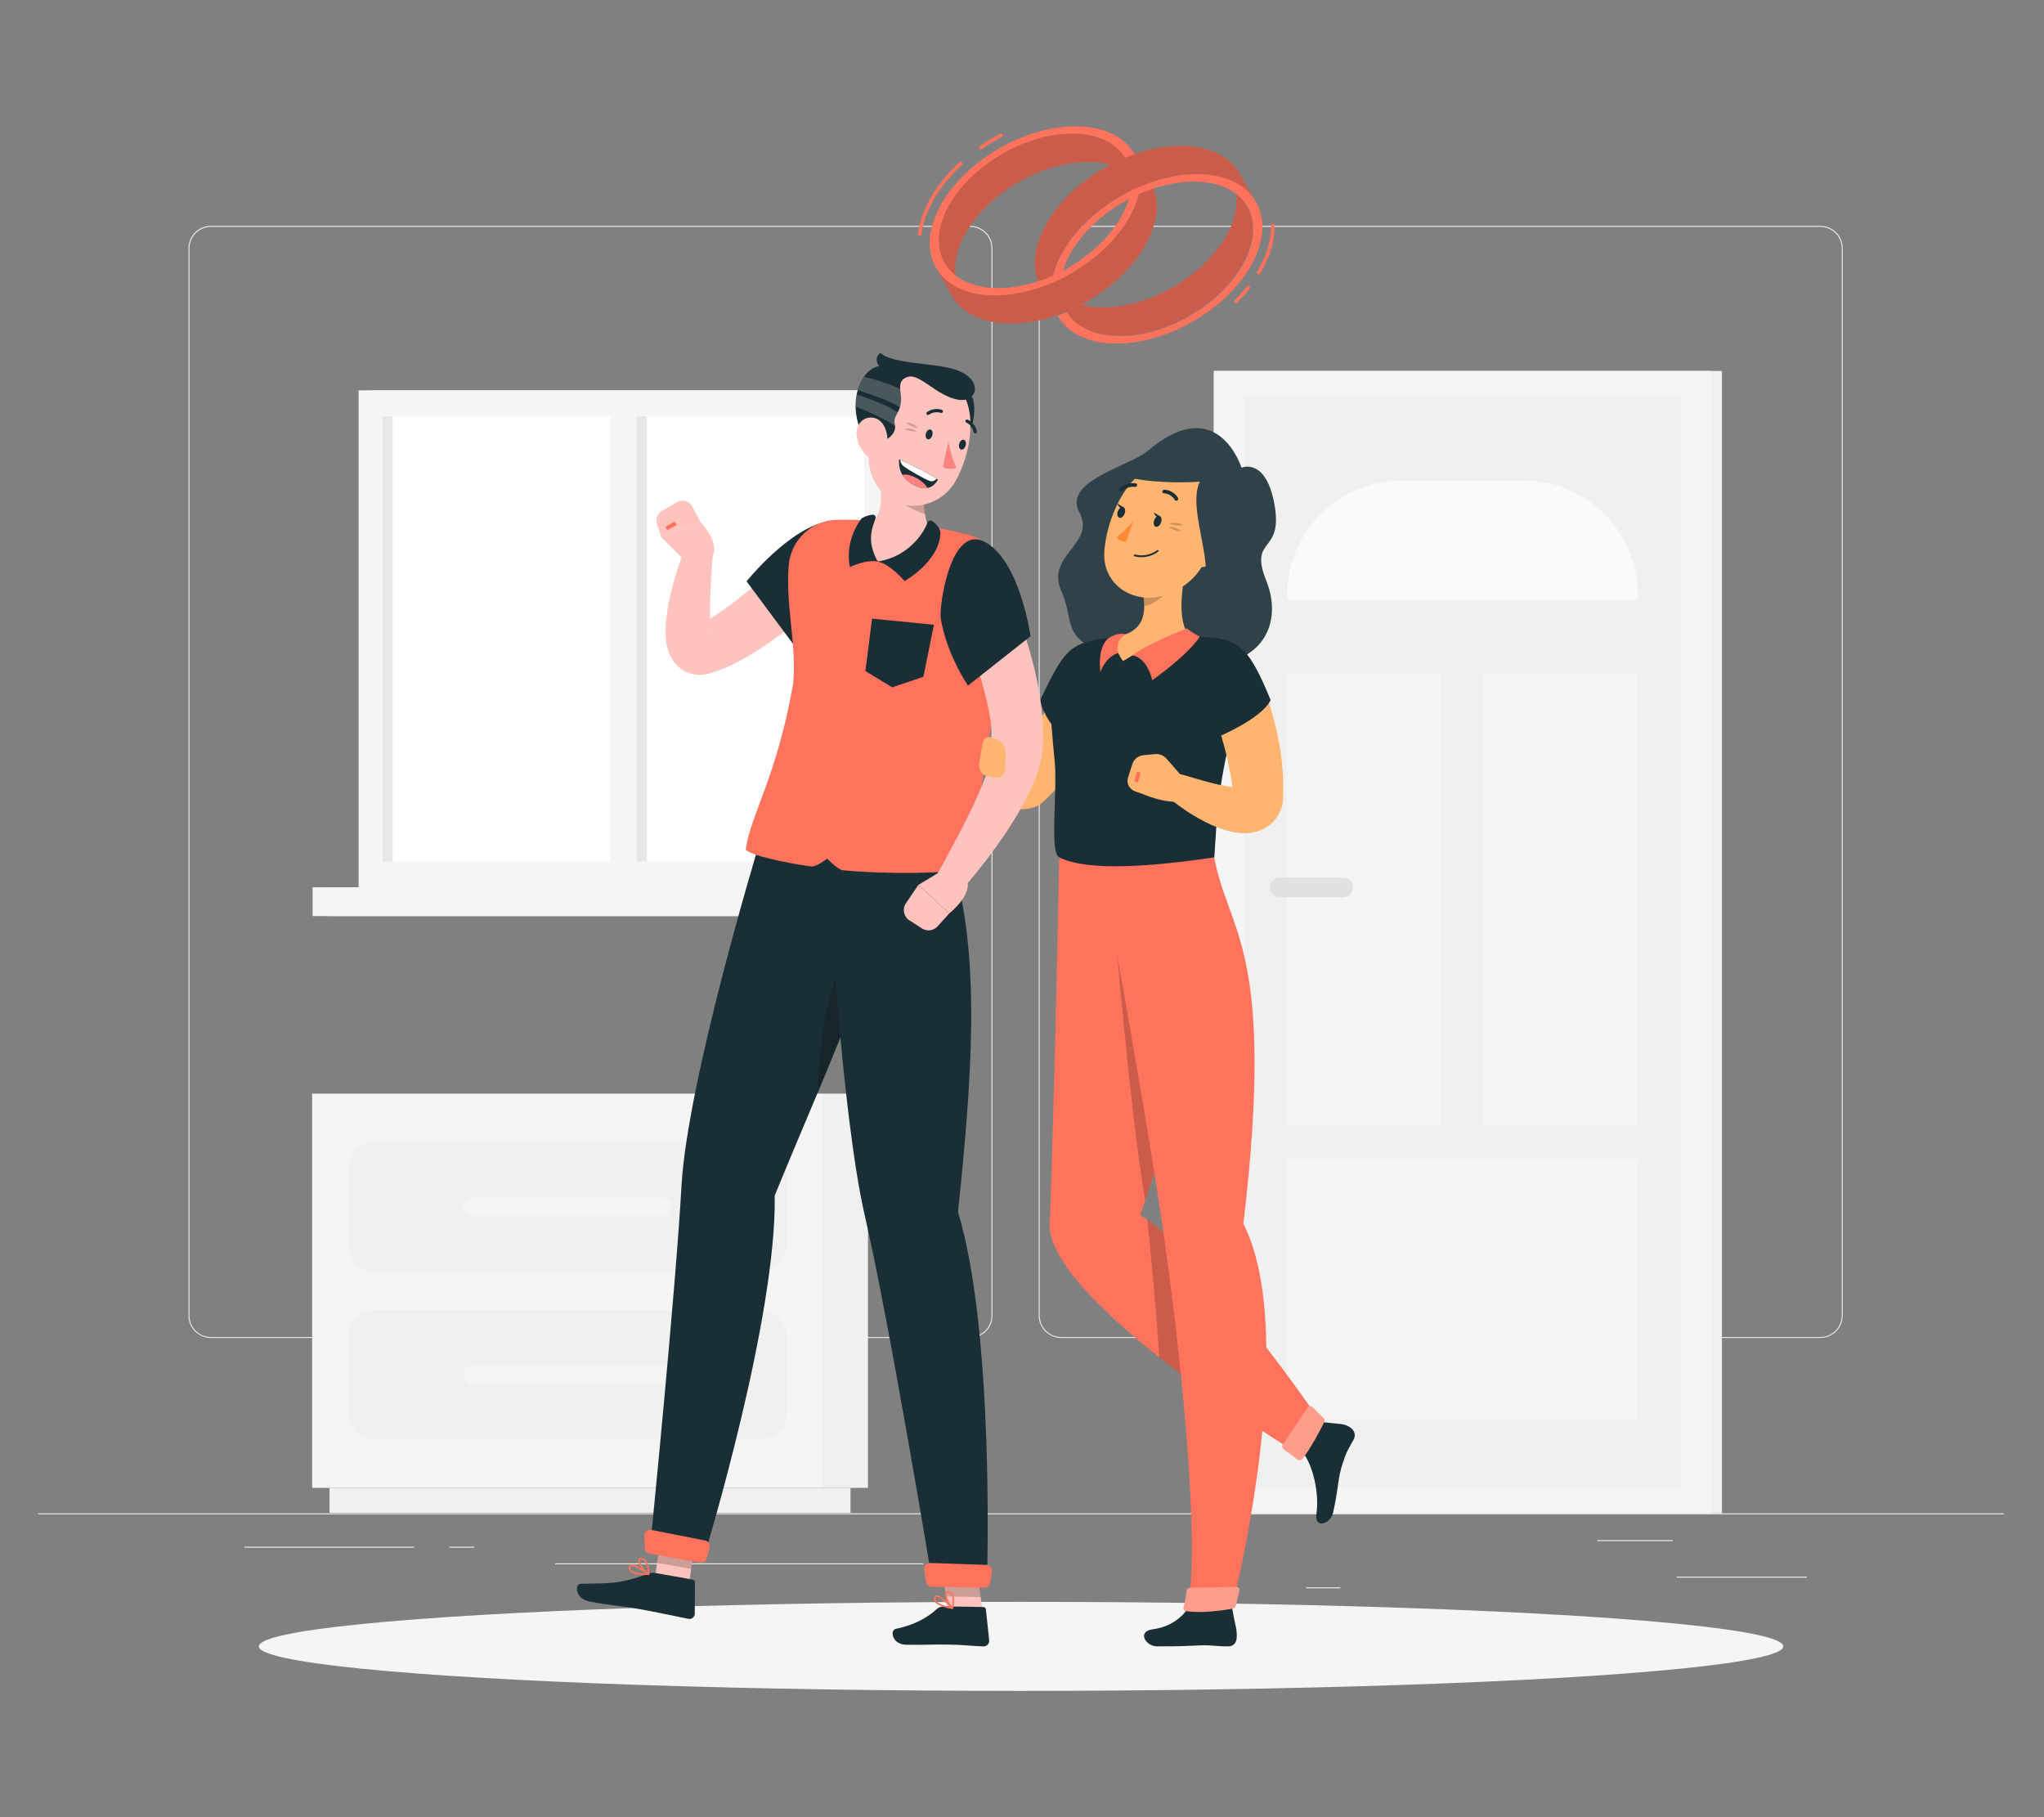 <?xml version="1.0" encoding="UTF-8"?>
<svg id="Layer_2" data-name="Layer 2" xmlns="http://www.w3.org/2000/svg" viewBox="0 0 540 480">
  <rect x="0" y="0" width="540" height="480" fill="#808080" stroke="none"/>
  <defs>
    <style>
      .cls-1 {
        fill: #ff735d;
      }

      .cls-1, .cls-2, .cls-3, .cls-4, .cls-5, .cls-6, .cls-7, .cls-8, .cls-9, .cls-10, .cls-11, .cls-12, .cls-13, .cls-14, .cls-15, .cls-16, .cls-17 {
        stroke-width: 0px;
      }

      .cls-2 {
        fill: #e1e1e1;
      }

      .cls-3 {
        fill: #ececec;
      }

      .cls-18, .cls-7 {
        opacity: .2;
      }

      .cls-4 {
        fill: #f5f5f5;
      }

      .cls-5 {
        fill: #f0f0f0;
      }

      .cls-6 {
        fill: none;
      }

      .cls-8 {
        fill: #ffb570;
      }

      .cls-9 {
        fill: #1a2e35;
      }

      .cls-10 {
        fill: #ff8935;
      }

      .cls-11 {
        fill: #e7e7e7;
      }

      .cls-12, .cls-14, .cls-17 {
        fill: #fff;
      }

      .cls-13 {
        fill: #fafafa;
      }

      .cls-14 {
        opacity: .1;
      }

      .cls-15 {
        fill: #ffc3bd;
      }

      .cls-16 {
        fill: #ff847f;
      }

      .cls-17 {
        opacity: .3;
      }
    </style>
  </defs>
  <g id="Layer_2-2" data-name="Layer 2">
    <g>
      <rect class="cls-6" width="540" height="480"/>
      <g>
        <g>
          <rect class="cls-3" x="10.11" y="399.74" width="519.28" height=".26"/>
          <rect class="cls-3" x="442.96" y="416.46" width="34.4" height=".26"/>
          <rect class="cls-3" x="345.07" y="419.28" width="9.03" height=".26"/>
          <rect class="cls-3" x="421.99" y="406.81" width="19.93" height=".26"/>
          <rect class="cls-3" x="64.59" y="408.56" width="44.86" height=".26"/>
          <rect class="cls-3" x="118.69" y="408.56" width="6.58" height=".26"/>
          <rect class="cls-3" x="146.65" y="412.94" width="97.29" height=".26"/>
          <path class="cls-3" d="m256.26,353.42H55.72c-3.27,0-5.93-2.66-5.93-5.93V65.59c0-3.27,2.66-5.93,5.93-5.93h200.55c3.27,0,5.93,2.66,5.93,5.93v281.9c0,3.27-2.66,5.93-5.93,5.93ZM55.72,59.93c-3.13,0-5.67,2.54-5.67,5.67v281.9c0,3.13,2.54,5.67,5.67,5.67h200.55c3.12,0,5.67-2.54,5.67-5.67V65.59c0-3.13-2.54-5.67-5.67-5.67H55.72Z"/>
          <path class="cls-3" d="m480.9,353.42h-200.55c-3.27,0-5.93-2.66-5.93-5.93V65.59c0-3.27,2.66-5.93,5.93-5.93h200.55c3.27,0,5.93,2.66,5.93,5.93v281.9c0,3.27-2.66,5.93-5.93,5.93ZM280.35,59.93c-3.12,0-5.67,2.54-5.67,5.67v281.9c0,3.13,2.54,5.67,5.67,5.67h200.55c3.13,0,5.67-2.54,5.67-5.67V65.59c0-3.13-2.54-5.67-5.67-5.67h-200.55Z"/>
        </g>
        <g>
          <rect class="cls-5" x="320.68" y="97.99" width="134.24" height="301.75" transform="translate(775.6 497.73) rotate(180)"/>
          <rect class="cls-4" x="320.68" y="97.99" width="131.4" height="301.75" transform="translate(772.76 497.73) rotate(180)"/>
          <rect class="cls-5" x="242.35" y="191.17" width="288.06" height="115.39" transform="translate(635.25 -137.52) rotate(90)"/>
          <path class="cls-13" d="m400.94,96.32h1.17v92.71h-1.17c-16.72,0-30.29-13.57-30.29-30.29v-32.13c0-16.72,13.57-30.29,30.29-30.29Z" transform="translate(529.06 -243.7) rotate(90)"/>
          <rect class="cls-4" x="351.97" y="294.22" width="68.82" height="92.71" transform="translate(726.96 -45.8) rotate(90)"/>
          <rect class="cls-4" x="391.84" y="177.81" width="40.89" height="119.48"/>
          <rect class="cls-4" x="340.03" y="177.81" width="40.89" height="119.48"/>
          <path class="cls-2" d="m354.86,237.02h-16.75c-1.43,0-2.6-1.17-2.6-2.6h0c0-1.43,1.17-2.6,2.6-2.6h16.75c1.43,0,2.6,1.17,2.6,2.6h0c0,1.43-1.17,2.6-2.6,2.6Z"/>
          <rect class="cls-5" x="185.7" y="247.83" width="288.06" height="2.08" transform="translate(578.59 -80.86) rotate(90)"/>
        </g>
        <g>
          <rect class="cls-11" x="98.27" y="103.1" width="139.94" height="131.28" transform="translate(336.47 337.48) rotate(180)"/>
          <rect class="cls-4" x="94.74" y="103.1" width="139.94" height="131.28" transform="translate(329.42 337.48) rotate(180)"/>
          <rect class="cls-11" x="86.57" y="234.38" width="151.64" height="7.6" transform="translate(324.78 476.36) rotate(180)"/>
          <rect class="cls-4" x="82.6" y="234.38" width="143.83" height="7.6" transform="translate(309.02 476.36) rotate(180)"/>
          <rect class="cls-12" x="105.9" y="105.1" width="117.62" height="127.28" transform="translate(333.45 4.03) rotate(90)"/>
          <rect class="cls-4" x="105.9" y="165.21" width="117.62" height="7.06" transform="translate(333.45 4.03) rotate(90)"/>
          <rect class="cls-11" x="43.59" y="167.41" width="117.62" height="2.67" transform="translate(271.15 66.34) rotate(90)"/>
          <rect class="cls-11" x="110.76" y="167.41" width="117.62" height="2.67" transform="translate(338.31 -.83) rotate(90)"/>
        </g>
        <g>
          <rect class="cls-5" x="217.3" y="288.88" width="12.01" height="104.13" transform="translate(446.61 681.89) rotate(180)"/>
          <rect class="cls-5" x="87.07" y="393.01" width="137.63" height="6.6" transform="translate(311.76 792.62) rotate(180)"/>
          <rect class="cls-4" x="82.46" y="288.88" width="134.85" height="104.13"/>
          <path class="cls-5" d="m99.02,301.7h101.72c3.93,0,7.12,3.19,7.12,7.12v19.91c0,3.93-3.19,7.12-7.12,7.12h-101.72c-3.93,0-7.12-3.19-7.12-7.12v-19.91c0-3.93,3.19-7.12,7.12-7.12Z"/>
          <path class="cls-5" d="m99.02,346.04h101.72c3.93,0,7.12,3.19,7.12,7.12v19.91c0,3.93-3.19,7.12-7.12,7.12h-101.72c-3.93,0-7.12-3.19-7.12-7.12v-19.91c0-3.93,3.19-7.12,7.12-7.12Z"/>
          <path class="cls-4" d="m124.75,321.11h50.25c1.29,0,2.34-1.05,2.34-2.34h0c0-1.29-1.05-2.34-2.34-2.34h-50.25c-1.29,0-2.34,1.05-2.34,2.34h0c0,1.29,1.05,2.34,2.34,2.34Z"/>
          <path class="cls-4" d="m124.75,365.46h50.25c1.29,0,2.34-1.05,2.34-2.34h0c0-1.29-1.05-2.34-2.34-2.34h-50.25c-1.29,0-2.34,1.05-2.34,2.34h0c0,1.29,1.05,2.34,2.34,2.34Z"/>
        </g>
        <ellipse id="_Path_" data-name="&amp;lt;Path&amp;gt;" class="cls-4" cx="269.75" cy="434.88" rx="201.37" ry="11.76"/>
        <g>
          <g>
            <g>
              <path class="cls-9" d="m303.29,119.03c-5,4.24-22.62,7.97-18.12,16.33,4.5,8.36-9.12,11.23-4.73,20.88,4.39,9.64-2.59,14.82,25.23,19.22,27.83,4.4,33.62-10.16,28.89-21.98-4.73-11.83,4.38-6.96,2.19-19.89-2.19-12.94-8.77-10.05-8.77-10.05,0,0-6.25-20.15-24.69-4.5Z"/>
              <path class="cls-14" d="m303.29,119.03c-5,4.24-22.62,7.97-18.12,16.33,4.5,8.36-9.12,11.23-4.73,20.88,4.39,9.64-2.59,14.82,25.23,19.22,27.83,4.4,33.62-10.16,28.89-21.98-4.73-11.83,4.38-6.96,2.19-19.89-2.19-12.94-8.77-10.05-8.77-10.05,0,0-6.25-20.15-24.69-4.5Z"/>
            </g>
            <path class="cls-9" d="m352.16,399.67c1.61-7.29,1.2-8.99,2.51-12.98,1.12-3.42,1.2-3.22,2.93-6.43,1.14-2.13-1.03-3.82-3.2-4.09-1.69-.21-3.48-.29-5.55-.62l-4.49,8.37c2.37,3.01,4.26,10.35,3.42,15.98-.59,4.02,3.73,2.69,4.38-.23Z"/>
            <path class="cls-1" d="m279.83,226.46s-1.19,61.56-2.44,95.66c-3.3,20.19,66.1,62.21,66.1,62.21,1.49.7,5.41-6.99,5.36-8.78,0,0-29.85-43.96-47.63-54.58,19.68-54.47,14.33-94.51,14.33-94.51h-35.71Z"/>
            <path class="cls-7" d="m315.54,226.47h-22.52s4.5,60.17,9.52,90.73c18.1-52.53,13-90.73,13-90.73Z"/>
            <path class="cls-7" d="m329.47,349.44c-8.55-10.67-18.43-21.77-26.38-27.25,1.13,10.55,2.3,23.28,3.19,36.32,7.47,5.91,15.21,11.4,21.7,15.8,1.03-8.33,1.64-16.86,1.5-24.86Z"/>
            <g>
              <path class="cls-1" d="m339.13,382.81c.91.65,2.51,1.82,3.68,2.72.38.3.93.23,1.23-.15,2.31-2.83,4.96-8.04,5.81-9.76.17-.34.1-.75-.17-1.02l-2.91-2.89c-.4-.39-1.05-.33-1.36.14l-6.49,9.74c-.26.4-.17.93.22,1.21Z"/>
              <path class="cls-17" d="m339.13,382.81c.91.65,2.51,1.82,3.68,2.72.38.3.93.23,1.23-.15,2.31-2.83,4.96-8.04,5.81-9.76.17-.34.1-.75-.17-1.02l-2.91-2.89c-.4-.39-1.05-.33-1.36.14l-6.49,9.74c-.26.4-.17.93.22,1.21Z"/>
            </g>
            <path class="cls-9" d="m305.67,434.88c7.59,0,7.05-.12,11.33-.26,3.66-.13,4.5.33,7.44.26,2.46-.05,2.58-2.4,2.07-5.1-.25-1.36-.69-3.01-1.01-5.2h-11.53c-1.84,2.99-5.16,5.23-9.49,5.8-4.13.55-1.83,4.5,1.19,4.5Z"/>
            <path class="cls-1" d="m290.54,226.46s11.93,65.64,16.29,95.39c4.59,31.25,10.24,81.96,7.13,102.72,1.68,1.03,7.93,1.1,11.53,0,0,0,18.22-71.26,3-101.33,8.66-73.12-4.15-76.93-7.69-96.77h-30.27Z"/>
            <g>
              <path class="cls-1" d="m313.49,420.25c-.13,1.05-.39,2.87-.79,4.26-.14.5.15.97.65,1.05,4.16.68,10.36-.3,12.33-.65.38-.07.69-.36.78-.73l.99-3.99c.14-.55-.25-1.04-.8-1.03l-12.21.23c-.47,0-.89.38-.95.85Z"/>
              <path class="cls-17" d="m313.49,420.25c-.13,1.05-.39,2.87-.79,4.26-.14.5.15.97.65,1.05,4.16.68,10.36-.3,12.33-.65.38-.07.69-.36.78-.73l.99-3.99c.14-.55-.25-1.04-.8-1.03l-12.21.23c-.47,0-.89.38-.95.85Z"/>
            </g>
            <path class="cls-8" d="m290.22,173.94c-3.68-1.56-7.93.17-9.49,3.85l-.14.33-.64,1.51-.71,1.64c-.49,1.09-.99,2.19-1.51,3.28-1.03,2.18-2.16,4.31-3.31,6.4l-.88,1.55-.93,1.51c-.61,1.01-1.25,1.99-1.91,2.96-.64.94-1.31,1.84-1.99,2.72-.16-.26-.32-.51-.48-.74l-.67-.91c-.49-.67-1.22-1.18-2.09-1.39-1.96-.47-3.94.74-4.41,2.7-.33,1.38-.48,2.51-.5,3.86,0,1.32.13,2.7.67,4.32.28.8.69,1.68,1.37,2.62.67.93,1.69,1.95,3.12,2.66,1.42.73,3.13,1.02,4.56.95,1.46-.06,2.56-.42,3.58-.79.47-.17.94-.45,1.33-.81l.5-.46c2.19-2.03,4.26-4.15,6.06-6.41,1.81-2.25,3.51-4.57,5-6.98,1.52-2.39,2.88-4.86,4.14-7.38.61-1.27,1.22-2.53,1.77-3.83.28-.65.55-1.3.81-1.97.27-.69.49-1.3.79-2.13,1.24-3.57-.48-7.57-4.02-9.06Z"/>
            <path class="cls-9" d="m289.5,168.97c-7.56,1.42-9.16,4.52-14.73,16,1.68,7.55,10.72,14.2,10.72,14.2,0,0,16.48-20.43,4.01-30.19Z"/>
            <path class="cls-9" d="m277.51,183.28c-.12,4.03.27,8.9,1.18,18.49.61,8.12-1.41,23.56,1.15,24.69,7.4,3.75,24.1,2.5,40.97,0,.83-11.63.52-19.64,7.88-45.61,1.71-6.02-2.1-11.8-8.17-12.42-1.62-.16-3.35-.3-5.11-.39-6.87-.33-12.5-.55-18.61,0-2.02.18-4.12.44-6.12.72-7.23,1-12.94,7.3-13.16,14.52Z"/>
            <path class="cls-8" d="m314.1,147.09c-1.62,5.99-3.61,16.96.28,20.95,0,0-5.67-.85-17.71,6.59-3.49-5-.9-6.59-.9-6.59,6.79-1.59,6.99-6.55,6.18-11.2l12.15-9.75Z"/>
            <path class="cls-1" d="m299.2,173.14c3.97.56,5.21,6.55,5.21,6.55,0,0,9.52-6.74,12.54-11.49-1.41-.74-3.48-2.21-3.48-2.21,0,0-11.96,4.85-14.27,7.14Z"/>
            <path class="cls-1" d="m295.43,172.5s-3.15.68-4.73,5.06c-.91-8.73,3.23-9.53,3.23-9.53,0,0,1.24-.89,3.58-.52-3.14,1.66-2.09,4.99-2.09,4.99Z"/>
            <path class="cls-7" d="m309.14,151.07l-7.19,5.77c.2,1.1.33,2.22.33,3.3,2.58-.37,6.29-3.17,6.76-5.84.23-1.33.27-2.61.1-3.23Z"/>
            <path class="cls-8" d="m322.1,139.13c-3.53,9.18-4.83,13.13-11.09,16.69-9.42,5.36-19.97-.32-19.26-10.21.64-8.9,6.3-22.42,16.68-23.76,10.22-1.32,17.2,8.1,13.67,17.28Z"/>
            <path class="cls-7" d="m308.82,138.31s2.18-.66,3.76.41c-2.08.19-3.76-.41-3.76-.41Z"/>
            <path class="cls-7" d="m308.79,139.22s2.07-.18,3.21,1.21c-1.87-.27-3.21-1.21-3.21-1.21Z"/>
            <path class="cls-9" d="m306.75,137.96c-.26.78-.89,1.31-1.4,1.18-.51-.13-.71-.87-.44-1.66.26-.78.89-1.31,1.4-1.18.51.13.71.87.44,1.66Z"/>
            <path class="cls-9" d="m297.14,135.6c-.26.78-.89,1.31-1.4,1.18s-.71-.87-.44-1.66.89-1.31,1.4-1.18.71.87.44,1.66Z"/>
            <path class="cls-9" d="m296.91,134.05l-1.69-1.03s.46,1.72,1.69,1.03Z"/>
            <path class="cls-10" d="m299.38,137.58s-2.45,3.03-4.45,4.28c.7,1.23,2.6,1.25,2.6,1.25l1.85-5.52Z"/>
            <path class="cls-9" d="m301.02,147.16c-.43-.03-.87-.11-1.34-.23-.13-.03-.19-.16-.15-.29.04-.13.18-.2.31-.17,3.41.89,5.81-1.1,5.83-1.12.1-.09.26-.08.34.01.08.1.06.25-.04.34-.09.08-2.03,1.68-4.95,1.45Z"/>
            <path class="cls-8" d="m322.14,146.98c-1.32,1.78-3.13,2.71-4.67,2.84-2.32.2-2.84-2.51-1.66-4.92,1.06-2.17,3.55-4.89,5.62-3.96,2.04.92,2.21,3.99.71,6.03Z"/>
            <g>
              <path class="cls-9" d="m324.23,126.34h0s-5.14-6.91-9.85-8.18c-4.72-1.27-16.05,4.15-18.16,6.32-1.72,1.77,9.74,3.47,20.75,2.75-3.61,7.79,5.13,23.58-.02,30.11,8.84-.63,7.28-31,7.28-31Z"/>
              <path class="cls-14" d="m324.23,126.34h0s-5.14-6.91-9.85-8.18c-4.72-1.27-16.05,4.15-18.16,6.32-1.72,1.77,9.74,3.47,20.75,2.75-3.61,7.79,5.13,23.58-.02,30.11,8.84-.63,7.28-31,7.28-31Z"/>
            </g>
            <path class="cls-9" d="m310.68,132.26c-.12-.02-.24-.09-.3-.2-1.07-1.76-2.84-1.75-2.86-1.75-.26,0-.47-.2-.45-.47.01-.26.24-.48.51-.48.09,0,2.31-.01,3.64,2.16.13.22.05.51-.18.66-.11.07-.24.09-.35.07Z"/>
            <path class="cls-9" d="m296.08,129.84c-.12,0-.23-.05-.32-.14-.17-.19-.14-.49.06-.67,2.04-1.83,4.18-1.37,4.27-1.35.25.06.4.31.32.57-.08.26-.35.42-.6.36-.08-.02-1.75-.35-3.37,1.11-.11.09-.24.14-.36.13Z"/>
            <path class="cls-9" d="m306.52,136.4l-1.69-1.03s.46,1.72,1.69,1.03Z"/>
            <path class="cls-8" d="m302.11,199.48l3.04-.29c1.14-.11,2.27.34,3.03,1.21l3.53,4.05c1.41,1.62,1.95,3.82,1.44,5.91l-.31,1.29c-5.01.83-11.05-1.96-11.05-1.96l-1.81-.61c-1.61-.54-2.47-2.16-1.96-3.72l1.15-3.6c.4-1.24,1.57-2.15,2.94-2.28Z"/>
            <rect class="cls-1" x="299.13" y="204.74" width="2.71" height="1.03" rx=".28" ry=".28" transform="translate(19.15 436.05) rotate(-73.7)"/>
            <path class="cls-8" d="m338.79,202.76c-.1-1.38-.29-2.73-.46-4.09-.22-1.35-.44-2.7-.72-4.03-.53-2.67-1.22-5.29-2.02-7.87-.42-1.29-.83-2.57-1.33-3.85-.25-.64-.48-1.28-.76-1.92-.28-.66-.53-1.23-.89-2.03-1.59-3.42-5.58-5.1-9.16-3.73-3.74,1.43-5.61,5.61-4.18,9.35l.14.37.55,1.43.59,1.59c.38,1.07.76,2.15,1.12,3.25.73,2.18,1.35,4.39,1.94,6.6.58,2.21,1.05,4.43,1.45,6.65.21,1.14.37,2.27.5,3.4-.64-.07-1.32-.17-2.02-.3-1.73-.31-3.55-.78-5.39-1.28-1.83-.49-3.74-1.1-5.55-1.61l-.21-.06c-1.33-.38-2.83.03-3.78,1.15-1.3,1.54-1.11,3.84.43,5.14,1.72,1.45,3.41,2.65,5.25,3.84,1.83,1.16,3.74,2.23,5.85,3.18,1.05.47,2.16.89,3.37,1.27,1.21.37,2.51.7,4.08.83,1.56.09,3.49.15,5.99-.97,1.23-.56,2.54-1.57,3.47-2.82.95-1.24,1.49-2.61,1.77-3.78.07-.31.12-.66.13-1v-.38c.1-2.8.12-5.61-.17-8.34Z"/>
            <path class="cls-9" d="m320.89,168.48c6.67,1.03,9.35,3.06,14.8,16.46-2.47,5-14.06,9.78-14.06,9.78,0,0-9.08-16.49-.74-26.25Z"/>
          </g>
          <g>
            <polygon class="cls-15" points="181.19 424.61 172.19 423.01 175.08 401.97 184.08 403.57 181.19 424.61"/>
            <path class="cls-9" d="m173.13,415.49l9.83,1.75c.37.07.63.38.63.75l-.04,8.26c0,.86-.81,1.53-1.66,1.36-3.53-.69-8.61-1.81-13.07-2.6-5.21-.93-7.14-.82-13.23-2.02-3.68-.73-3.79-4.62-2.16-4.65,7.4-.14,10.43.11,17.37-2.53.75-.29,1.55-.45,2.33-.31Z"/>
            <polygon class="cls-7" points="175.08 401.98 173.59 412.82 182.59 414.42 184.08 403.57 175.08 401.98"/>
            <g>
              <path class="cls-1" d="m171.4,416.04c.08-.01.14-.07.16-.15.02-.09-.01-.19-.09-.24-.38-.29-3.77-2.78-4.95-2.36-.23.08-.37.26-.43.51h0c-.09.42,0,.8.27,1.12.88,1.06,3.51,1.16,5,1.12,0,0,.02,0,.03,0Zm-4.63-2.36c.71-.12,2.58.99,3.92,1.93-2.03-.02-3.51-.37-4-.96-.17-.21-.23-.45-.17-.74.02-.11.07-.17.16-.21.03,0,.05-.02.08-.02Z"/>
              <path class="cls-1" d="m171.4,416.04s.04,0,.06-.02c.07-.03.11-.1.11-.18,0-.11.07-2.6-.96-3.75-.31-.35-.7-.55-1.14-.58h0c-.59-.04-.8.23-.87.46-.3,1,1.61,3.35,2.64,4.03.05.03.1.04.16.03Zm-2.16-4.08c.06,0,.13-.01.22,0h0c.33.02.6.16.84.43.67.76.81,2.28.84,3.01-1.03-.87-2.3-2.67-2.12-3.27.01-.04.04-.13.22-.16Zm-.62,4.5h0s0,0,0,0Z"/>
            </g>
            <path class="cls-9" d="m204.66,315.82c18.22-44.44,29.14-64.67,27.55-88.17l-32.1-3.22s-18.52,61.24-20.06,88.74c-1.61,28.59-8.17,94.14-8.17,94.14l14.51,2.55s18.82-61.75,18.28-94.04Z"/>
            <path class="cls-7" d="m224.4,251.69c-5.49,5.29-7.92,24.08-8.43,37.07,5.87-13.98,10.36-25.06,13.16-35.04-1.09-.55-3.43-1.88-4.73-2.03Z"/>
            <path class="cls-1" d="m170.23,405.65l.1,3.26c.02.72.55,1.33,1.26,1.46l13.35,2.4c.78.14,1.54-.34,1.75-1.1l.78-2.84c.24-.86-.31-1.74-1.18-1.91l-14.24-2.81c-.97-.19-1.86.57-1.83,1.55Z"/>
            <polygon class="cls-15" points="260.54 432.12 251.38 431.98 248.36 410.75 257.52 410.89 260.54 432.12"/>
            <path class="cls-9" d="m249.77,424.32l9.98.16c.37,0,.67.27.71.64l.87,8.16c.09.85-.64,1.64-1.5,1.61-3.59-.12-4.72-.41-9.25-.48-5.29-.08-4.97.13-11.18.04-3.75-.06-4.35-3.86-2.75-4.19,5.08-1.06,8.54-3.09,10.84-5.25.6-.57,1.49-.69,2.28-.68Z"/>
            <polygon class="cls-7" points="248.36 410.75 249.92 421.7 259.08 421.84 257.52 410.9 248.36 410.75"/>
            <g>
              <path class="cls-1" d="m251.58,425.01c.08,0,.16-.04.2-.11.04-.08.03-.18-.03-.25-.31-.35-3.08-3.41-4.34-3.23-.24.03-.43.18-.54.41h0c-.19.39-.19.77,0,1.13.62,1.19,3.2,1.79,4.68,2.05,0,0,.02,0,.03,0Zm-4.02-3.16c.73.02,2.32,1.45,3.43,2.61-2.01-.41-3.38-1.03-3.73-1.7-.12-.23-.12-.48,0-.74.05-.1.11-.15.21-.17.03,0,.06,0,.09,0Z"/>
              <path class="cls-1" d="m251.58,425.01s.04,0,.06,0c.07-.02.13-.08.15-.15.03-.1.68-2.49-.06-3.8-.23-.4-.56-.66-.99-.78h0c-.58-.16-.85.06-.97.28-.53.91.81,3.54,1.66,4.4.04.04.09.06.15.06Zm-1.17-4.35c.06,0,.13.01.22.04h0c.32.09.56.27.73.57.49.86.26,2.35.12,3.07-.81-1.04-1.64-3.02-1.32-3.56.02-.03.07-.12.26-.11Zm.28-.17h0s0,0,0,0Z"/>
            </g>
            <path class="cls-9" d="m253.09,320.08c5.01-46.72,4.54-68.38-.73-90.68l-33.64.9s3.47,63.55,9.78,90.95c6.56,28.49,17.51,94.81,17.51,94.81l14.76.21s2-64.37-7.69-96.19Z"/>
            <path class="cls-1" d="m244.15,414.62l.49,3.2c.11.74.74,1.29,1.49,1.3l13.91.24c.77.01,1.42-.54,1.54-1.3l.46-2.93c.14-.91-.54-1.74-1.46-1.77l-14.86-.51c-.96-.03-1.72.82-1.57,1.77Z"/>
            <path class="cls-15" d="m222.14,153.84c-2.41,2.44-4.78,4.6-7.28,6.78-2.49,2.16-5.04,4.27-7.71,6.27-2.66,2.02-5.42,3.96-8.39,5.78-3.01,1.81-6.06,3.54-10.12,4.84l.82-.34c-1.11.49-2.56,1.12-4.9,1.08-1.15-.03-2.53-.33-3.73-.99-1.18-.63-2.13-1.53-2.72-2.33-1.21-1.64-1.55-2.93-1.84-4.02-.26-1.09-.35-2.02-.4-2.88-.1-1.72,0-3.22.17-4.67.16-1.44.38-2.82.64-4.16.54-2.69,1.21-5.26,1.99-7.79.79-2.54,1.63-4.98,2.69-7.47.78-1.85,2.92-2.72,4.78-1.94,1.47.62,2.32,2.09,2.22,3.59v.1s-.51,7.42-.51,7.42c-.15,2.46-.27,4.9-.28,7.26,0,1.18,0,2.33.07,3.42.07,1.09.19,2.13.35,2.93.08.39.19.73.28.86.06.12.18.04-.24-.6-.21-.29-.65-.78-1.28-1.11-.64-.35-1.38-.53-1.9-.54-1.06-.02-1.28.18-1.26.1h0s.81-.34.81-.34c.97-.4,2.11-1.01,3.25-1.71,1.15-.71,2.34-1.48,3.52-2.31,2.36-1.69,4.72-3.55,7.06-5.47,2.33-1.95,4.66-3.94,6.96-5.99,2.28-2.03,4.62-4.16,6.79-6.16l.08-.08c2.96-2.72,7.56-2.52,10.27.43,2.64,2.87,2.52,7.29-.19,10.04Z"/>
            <path class="cls-15" d="m182.01,149.15l-7.32-7.22,10.35-4.04s6.13,6.15,2.49,10.06l-5.52,1.2Z"/>
            <path class="cls-15" d="m174.88,134.92l4-2.29c1.43-.82,3.25-.29,4.01,1.17l2.15,4.09-10.35,4.04-1.13-3.62c-.41-1.3.14-2.71,1.33-3.39Z"/>
            <rect class="cls-1" x="175.84" y="138.39" width="2.89" height="1.03" rx=".29" ry=".29" transform="translate(-45.33 104.73) rotate(-29.35)"/>
            <path class="cls-9" d="m219.34,137.61c-10.46,1.36-22.11,15.95-22.11,15.95l12.5,16.81s5.42-2.32,11.65-10.11c1.89-2.36,8.58-24.03-2.04-22.64Z"/>
            <path class="cls-1" d="m221.13,137.3c9.93-.19,24.46,1.14,34.82,3.98,5.52,1.52,9.44,6.38,9.67,12.1.53,13.26-3.32,35.79-9.64,76.01-4.87,1.42-22.05,1.57-33.33.48-1.23-.12-4.16-3.07-4.16-3.07,0,0-2.76,2.28-4.32,2.06-7.46-1.08-15.82-2.92-17.16-4.43,1.14-8.86,8.25-19.36,12.5-43.67,1.11-9.9-2.07-20.84-1.13-31.5.59-6.66,6.06-11.84,12.75-11.96Z"/>
            <polygon class="cls-9" points="235.71 181.56 243.95 178.76 246.73 165.03 230.39 163.41 228.63 177.25 235.71 181.56"/>
            <path class="cls-15" d="m244.6,122.58c-.79,6.82-1.38,14.82,2.33,19.74-2.9,4.12-8.29,7.1-14.8,5.81-7.15-1.42-4.64-6.78-2.71-9.47,3.85-2.61,3.36-6.72,3.28-9.57l11.91-6.51Z"/>
            <path class="cls-7" d="m244.2,126.53l-6.48-.19-4,2.18h0c2.31,3.32,6.19,5.77,10.66,7.34-.49-2.93-.42-6.17-.18-9.33Z"/>
            <path class="cls-9" d="m252.73,103.14c3.48-.48,5.31,1.53,4.46,7.51-.69,4.83-6.06,9.03-7.88,6.13-1.82-2.9-.59-13.09,3.42-13.64Z"/>
            <path class="cls-15" d="m231.64,107.97c-1.94,8.86-3.53,13.96-.38,19.64,4.73,8.55,16.67,7.53,21.23-.6,4.1-7.32,6.59-20.58-.99-26.4-7.47-5.73-17.92-1.51-19.86,7.36Z"/>
            <g>
              <path class="cls-9" d="m247.78,126.68s-2.49-1.87-10.27-5.35c-.13,2.75.72,5.42,4.72,7.16s5.55-1.81,5.55-1.81Z"/>
              <path class="cls-16" d="m241.2,125.83c1.93.84,3.13,1.9,3.84,3.07-.75.16-1.69.08-2.81-.41-1.93-.84-3.12-1.88-3.83-3.06.75-.16,1.68-.08,2.8.4Z"/>
              <path class="cls-12" d="m247.46,126.46c-.44.4-.89.8-1.74.62-1.67-.61-5.62-2.93-6.63-3.66-.66-.44-1.16-.95-1.25-1.93,5.99,2.69,8.74,4.39,9.61,4.97Z"/>
            </g>
            <path class="cls-9" d="m229.47,117.45c4.33-.1,7.58-2.82,6.94-5.3s1.65-2.86,1.65-6.95c0-1.76-1.31-4.8,1.86-5.67,3.17-.87,7.56,5.1,13.27,6.06,5.14.87,6.75-5.5-.81-7.96-5.57-1.82-16.85-1.47-19.79-4.44-1.99,1.54-.35,3.52-.35,3.52-5.6.98-9.19,11.81-2.79,20.75Z"/>
            <g class="cls-18">
              <path class="cls-12" d="m237.83,102.84c-2.36-1.36-6.64-2.62-9.58-3.31-.7.99-1.26,2.18-1.63,3.53,3.4,1.09,8.94,3,11.12,4.53.2-.63.33-1.4.33-2.39,0-.66-.19-1.51-.25-2.36Z"/>
              <path class="cls-12" d="m226.34,104.23c-.19.99-.29,2.04-.27,3.13,3.59,1.5,9.07,3.9,10.42,5.29-.01-.17-.03-.33-.07-.49-.35-1.39.21-2.12.77-3.21-2.22-1.69-7.88-3.78-10.84-4.72Z"/>
            </g>
            <path class="cls-7" d="m242.68,113.15s-1.56-1.67-3.46-1.53c1.71,1.21,3.46,1.53,3.46,1.53Z"/>
            <path class="cls-7" d="m242.26,113.94s-1.71-1.19-3.38-.56c1.75.71,3.38.56,3.38.56Z"/>
            <path class="cls-15" d="m226.27,114.71c.15,2.43,1.43,4.57,2.96,5.86,2.31,1.95,4.74.2,5.17-2.63.38-2.55-.36-6.63-3.19-7.48-2.79-.84-5.11,1.47-4.94,4.25Z"/>
            <path class="cls-9" d="m244.61,114.51c-.2.71.01,1.39.48,1.52s1.01-.34,1.21-1.05c.2-.71-.01-1.39-.48-1.52-.47-.13-1.01.34-1.21,1.05Z"/>
            <path class="cls-9" d="m253.42,117.22c-.2.71.01,1.39.48,1.52s1.01-.34,1.21-1.05c.2-.71-.01-1.39-.48-1.52s-1.01.34-1.21,1.05Z"/>
            <path class="cls-16" d="m250.58,116.57s.73,4.5,2.1,6.89c-1.54.92-3.6-.08-3.6-.08l1.49-6.81Z"/>
            <path class="cls-9" d="m244.97,109.58c-.06-.03-.12-.08-.17-.14-.13-.2-.08-.47.12-.6,1.99-1.35,3.85-.61,3.93-.58.22.09.33.34.23.56-.09.22-.35.32-.57.23h0c-.06-.02-1.52-.59-3.11.49-.13.09-.3.1-.44.03Z"/>
            <path class="cls-9" d="m257.48,114.44c-.13-.05-.23-.17-.26-.31-.38-1.87-1.83-2.46-1.89-2.49-.22-.09-.33-.34-.24-.56s.34-.33.56-.24c.08.03,1.94.77,2.42,3.11.05.23-.1.46-.34.51-.09.02-.17,0-.25-.02Z"/>
            <g>
              <path class="cls-15" d="m265.01,153.08c.87,1.84,1.58,3.46,2.28,5.21.7,1.72,1.36,3.45,2,5.19,1.26,3.49,2.39,7.04,3.35,10.68.96,3.63,1.76,7.35,2.29,11.19.53,3.85.82,7.81.5,12.02l-.06.79-.03.4-.06.48c-.09.64-.18,1.28-.31,1.84-.12.59-.26,1.16-.41,1.68-.15.55-.3,1.07-.48,1.57-.7,2.02-1.5,3.85-2.35,5.61-1.7,3.5-3.67,6.68-5.68,9.77-4.12,6.14-8.52,11.83-13.5,17.23-1.35,1.47-3.65,1.57-5.12.21-1.25-1.15-1.51-2.98-.72-4.41l.05-.09c3.35-6.08,6.77-12.26,9.73-18.42,1.51-3.06,2.85-6.17,4-9.18.55-1.5,1.02-2.99,1.34-4.37.09-.35.16-.68.21-1,.07-.33.12-.63.15-.92.05-.31.05-.55.06-.79v-.18s.01-.27.01-.27v-.54c0-2.89-.43-6.02-1.04-9.17-.64-3.16-1.47-6.36-2.44-9.55-.97-3.19-2.06-6.39-3.23-9.56-.58-1.59-1.18-3.17-1.82-4.74-.63-1.54-1.29-3.19-1.89-4.57l-.06-.13c-1.59-3.69.11-7.96,3.8-9.55,3.6-1.55,7.77.05,9.45,3.56Z"/>
              <path class="cls-9" d="m260.4,143.26c9.17,5.21,11.85,24.8,11.85,24.8l-16.51,13.03s-5.51-7.85-7.2-17.69c-.51-2.98,2.54-25.43,11.86-20.14Z"/>
              <path class="cls-15" d="m250.51,228.96l-7.91,4.81,8.2,7.49s6.64-5.23,4.43-9.2l-4.72-3.1Z"/>
              <path class="cls-15" d="m240.25,243.1l3.32,2.14c1.32.85,3.06.62,4.12-.54l3.11-3.44-8.2-7.49-3.27,4.84c-1.01,1.49-.59,3.52.92,4.49Z"/>
              <path class="cls-8" d="m265.57,202.79l.09-3.85c.04-1.53-.84-3.01-2.07-3.49l-1.64-.64c-1.1-.43-2.17.29-2.39,1.61l-.87,5.25c-.24,1.46.66,3.01,1.9,3.28l2.29.48c1.44.3,2.65-.89,2.69-2.65Z"/>
            </g>
            <path class="cls-9" d="m245.02,138.03c-1.04,2.94-5.13,9.03-13.13,10.3,3.31.67,7.08,5.15,7.08,5.15,0,0,9.42-5.25,9.47-12.84-.11-1.21-1.24-2.3-2.12-2.98-.45-.35-1.11-.17-1.3.37Z"/>
            <path class="cls-9" d="m231.3,136.92c-.7,2.19-2.57,5.77.6,11.41-3.32-.61-7.34,1.47-7.34,1.47,0,0-1.79-6.3,3.07-12.89,1.12-.65,2.17-.88,2.89-.95.53-.05.94.45.78.96Z"/>
          </g>
        </g>
        <g>
          <g>
            <g>
              <path class="cls-1" d="m305.11,58.78c.04-.16.07-.32.1-.49.07-.32.15-.64.2-.95.02-.12.03-.23.04-.35.02-.17.04-.33.06-.5.02-.18.05-.36.07-.54.02-.28.03-.55.04-.83,0-.09.01-.19.01-.29,0-.04,0-.08,0-.12,0-.39,0-.77-.04-1.15,0-.1-.02-.2-.03-.3-.01-.11-.02-.22-.04-.33-.02-.15-.03-.31-.05-.46-.05-.35-.12-.69-.2-1.03,0-.01,0-.02-.01-.04,0-.03-.02-.06-.02-.09-.07-.29-.15-.58-.24-.86-.06-.19-.14-.38-.21-.57-.03-.08-.05-.16-.09-.23-.02-.05-.04-.11-.06-.16-.13-.32-.28-.63-.44-.93-.07-.13-.14-.27-.22-.4l-4.28-7.49c.27.48.51.98.71,1.49.03.08.06.15.09.23.18.47.33.94.45,1.43,0,.03.02.06.02.09.12.5.2,1.01.26,1.53.01.11.03.22.04.33.05.52.07,1.04.06,1.57,0,.09-.01.19-.01.29-.01.33-.05.66-.08,1l-3.8-6.66c-.41-.72-.91-1.4-1.5-2.04-.4-.43-.83-.83-1.29-1.2-.15-.12-.32-.23-.48-.34-.32-.23-.64-.47-.98-.67-.2-.12-.42-.23-.63-.34-.32-.17-.65-.35-.99-.5-.24-.1-.48-.2-.73-.29-.34-.13-.68-.26-1.04-.37-.26-.08-.53-.15-.8-.23-.36-.09-.72-.18-1.09-.26-.28-.06-.57-.11-.86-.16-.38-.06-.77-.11-1.16-.15-.3-.03-.59-.06-.9-.08-.4-.03-.81-.04-1.22-.05-.3,0-.61-.01-.92-.01-.12,0-.24,0-.37,0-.25,0-.51.04-.76.05-.42.02-.84.04-1.27.09-.13.01-.26.01-.39.03-.34.04-.68.09-1.02.14-.24.03-.48.06-.72.1-.08.01-.16.02-.24.03-.58.1-1.16.21-1.75.34-.05.01-.1.03-.15.04-.11.03-.22.06-.34.08-.37.09-.75.17-1.12.28-.27.07-.55.16-.83.24-.13.04-.27.08-.4.12-.09.03-.19.05-.28.08-.47.15-.95.31-1.42.47-.15.05-.29.11-.44.16-.13.05-.26.1-.38.14-.19.07-.37.14-.56.21-.45.18-.9.37-1.35.56-.08.03-.16.07-.24.11-.1.04-.2.09-.3.14-.26.12-.53.24-.79.36-.44.21-.89.43-1.33.66-.03.02-.06.03-.09.05-.06.03-.12.06-.17.09-.35.19-.71.38-1.06.57-.37.21-.74.43-1.11.66-.05.03-.11.06-.16.09-.03.02-.05.03-.08.05-.47.29-.94.59-1.4.89-.28.19-.56.38-.84.57-.21.15-.41.29-.62.44-.41.3-.81.61-1.2.92-.09.07-.18.14-.27.2-.02.02-.04.03-.06.05-.59.47-1.16.95-1.7,1.44-.02.02-.03.03-.05.05-.04.04-.08.08-.12.11-.51.46-.99.92-1.46,1.39-.1.1-.19.19-.29.29-.07.07-.14.14-.21.21-.17.18-.32.37-.49.55-.34.37-.68.74-.99,1.11-.21.25-.41.51-.61.76-.29.36-.57.72-.84,1.08-.19.26-.37.53-.55.79-.25.36-.48.72-.71,1.08-.17.27-.33.54-.48.81-.21.36-.4.72-.59,1.09-.08.16-.18.32-.26.48-.08.16-.15.33-.22.49-.06.12-.11.25-.17.37-.21.49-.41.98-.59,1.47,0,.03-.01.05-.02.07-.08.23-.14.47-.21.7-.09.31-.2.61-.28.92-.01.04-.02.08-.03.12-.04.15-.06.3-.09.45-.06.29-.13.58-.18.86-.02.11-.02.21-.04.32-.02.15-.04.31-.06.46-.02.16-.05.33-.06.49-.02.26-.03.51-.04.76,0,.09-.01.17-.01.26,0,.04,0,.07,0,.11,0,.35,0,.71.03,1.05,0,.09.02.18.03.27,0,.1.02.2.03.3.02.14.03.28.05.42.05.32.11.63.18.94,0,.01,0,.02,0,.03,0,.03.02.05.02.08.07.27.14.53.22.79.06.18.13.35.19.52.03.07.05.14.08.21.02.05.03.1.05.14.12.29.25.57.4.85.06.12.13.24.2.36l3.84,6.72s-.05-.02-.07-.03c-.5-.24-.98-.5-1.44-.78-.07-.05-.15-.09-.22-.14-.47-.3-.91-.61-1.33-.95-.05-.04-.09-.08-.14-.12-.44-.37-.86-.75-1.24-1.17-.65-.7-1.19-1.45-1.64-2.24l4.28,7.49c.45.79,1,1.54,1.64,2.24.39.42.8.8,1.24,1.17.05.04.09.08.14.12.42.34.87.66,1.33.95.07.05.15.09.22.14.46.28.95.54,1.45.78.09.04.17.08.26.12.51.23,1.03.44,1.57.63.08.03.17.05.25.08.56.18,1.14.35,1.73.49.05.01.11.02.17.03.61.14,1.24.25,1.89.34.02,0,.05,0,.07.01.65.09,1.31.14,1.98.18.08,0,.16.01.25.02.65.03,1.31.04,1.98.02.06,0,.12,0,.18,0,.04,0,.09,0,.13,0,.77-.02,1.56-.08,2.36-.16.05,0,.1,0,.16-.01.04,0,.09-.01.13-.02.62-.07,1.25-.16,1.88-.26.05,0,.1-.01.15-.02.09-.01.17-.04.26-.05.46-.08.93-.17,1.4-.27.08-.02.17-.03.25-.05.04,0,.07-.02.11-.03.53-.12,1.05-.25,1.58-.39.02,0,.04-.01.07-.02.1-.03.2-.06.3-.09.39-.11.77-.22,1.16-.34.06-.02.13-.04.19-.06.12-.04.24-.08.36-.12.3-.1.61-.2.91-.3.1-.03.19-.06.29-.1.1-.04.2-.08.3-.11.28-.1.57-.21.85-.32.12-.05.24-.09.36-.13.08-.03.16-.07.24-.1.28-.11.55-.23.83-.34.14-.06.27-.11.41-.17.06-.03.12-.06.18-.08.27-.12.55-.25.82-.38.15-.07.3-.13.45-.2.04-.02.09-.04.13-.07.3-.14.59-.29.88-.44.15-.07.29-.14.44-.22.03-.01.05-.03.08-.04.38-.2.75-.4,1.12-.61.08-.05.17-.09.25-.14,0,0,.01,0,.02-.01.47-.27.94-.54,1.4-.83.02-.01.04-.02.06-.03.1-.06.2-.13.3-.19.36-.22.72-.45,1.07-.69.05-.04.11-.07.16-.1.31-.21.62-.42.92-.63.23-.16.45-.32.68-.48.45-.33.89-.67,1.32-1.01.1-.07.2-.15.29-.22.02-.02.05-.03.07-.05.64-.51,1.27-1.04,1.86-1.57.02-.02.04-.03.05-.05.05-.04.09-.09.14-.13.55-.5,1.08-1.01,1.59-1.52.1-.11.21-.21.31-.32.07-.08.15-.15.23-.23.19-.2.35-.4.54-.6.37-.4.74-.81,1.09-1.21.23-.28.45-.55.67-.83.31-.39.62-.79.91-1.19.21-.29.41-.58.61-.87.27-.39.53-.79.77-1.18.18-.29.36-.59.53-.88.23-.4.44-.79.64-1.19.09-.17.2-.35.28-.52.09-.18.16-.36.24-.54.06-.14.13-.27.18-.41.23-.54.45-1.08.64-1.61,0-.03.02-.05.02-.08.09-.25.15-.5.23-.76.1-.34.22-.68.31-1.02.01-.04.02-.09.03-.13Zm-4.61-6.35c-.08.25-.14.51-.23.76-.2.56-.42,1.13-.67,1.69-.06.14-.12.27-.18.41-.16.35-.34.71-.52,1.06-.2.4-.42.79-.64,1.19-.17.29-.34.59-.53.88-.24.4-.5.79-.77,1.18-.2.29-.4.58-.61.87-.29.4-.6.79-.91,1.19-.22.28-.44.56-.67.83-.35.41-.71.81-1.08,1.21-.25.28-.5.56-.77.83-.1.1-.21.21-.31.31-.51.51-1.04,1.02-1.59,1.52-.05.04-.09.09-.14.13-.64.57-1.3,1.13-1.99,1.67-.1.08-.2.15-.29.22-.65.5-1.31,1-1.99,1.49-.36.25-.72.49-1.08.73-.35.23-.71.46-1.07.68-.12.08-.24.15-.36.23-.46.28-.93.56-1.4.83-.09.05-.18.1-.27.15-.37.21-.75.41-1.12.61-.17.09-.34.17-.52.26-.29.15-.59.3-.88.44-.19.09-.39.18-.58.27-.27.13-.55.25-.82.37-.2.09-.4.17-.6.26-.28.12-.55.23-.83.34-.2.08-.4.16-.6.24-.28.11-.57.21-.85.32-.2.07-.4.14-.6.21-.3.1-.6.2-.9.3-.19.06-.37.12-.56.18-.38.12-.77.23-1.15.33-.12.03-.25.07-.37.1-.53.14-1.06.27-1.58.39-.12.03-.24.05-.36.08-.47.1-.94.19-1.4.27-.14.02-.28.05-.42.07-.63.1-1.26.19-1.88.26-.1.01-.2.02-.3.03-.8.08-1.58.13-2.35.16-.1,0-.21,0-.31,0-.67.01-1.33,0-1.98-.02-.08,0-.17-.01-.25-.02-.67-.04-1.33-.1-1.98-.18-.02,0-.05,0-.07-.01-.64-.09-1.27-.2-1.89-.34-.05-.01-.11-.02-.17-.03-.6-.14-1.17-.3-1.73-.49-.08-.03-.17-.05-.25-.08-.54-.19-1.07-.4-1.57-.63-.03-.01-.06-.03-.09-.04-.1-.21-.21-.41-.3-.63-.03-.07-.05-.14-.08-.21-.16-.43-.3-.86-.41-1.31,0-.03-.02-.06-.02-.08-.11-.46-.18-.92-.24-1.4-.01-.1-.02-.2-.03-.3-.04-.47-.07-.95-.06-1.44,0-.09,0-.17.01-.26.01-.41.05-.83.1-1.25.02-.15.04-.31.06-.46.06-.39.13-.79.22-1.18.03-.15.06-.3.09-.45.09-.35.2-.69.31-1.04.07-.23.13-.46.21-.7.18-.51.38-1.03.61-1.55.05-.12.11-.25.17-.37.15-.32.32-.65.48-.97.19-.36.38-.73.59-1.09.15-.27.31-.54.48-.81.22-.36.46-.72.71-1.08.18-.27.36-.53.56-.79.26-.36.55-.72.83-1.08.2-.26.4-.51.62-.76.31-.37.65-.74.99-1.1.23-.25.46-.51.7-.76.09-.1.19-.19.29-.29.47-.47.95-.93,1.46-1.39.04-.04.08-.08.12-.12.58-.52,1.19-1.03,1.82-1.53.09-.07.18-.14.27-.21.59-.46,1.19-.92,1.82-1.36.76-.53,1.54-1.04,2.32-1.52.05-.03.1-.06.16-.09.72-.43,1.44-.84,2.17-1.23.06-.03.12-.06.17-.09.73-.38,1.47-.74,2.21-1.07.1-.05.2-.09.3-.14.72-.32,1.43-.61,2.15-.88.13-.05.26-.1.38-.14.71-.26,1.43-.5,2.14-.72.14-.04.27-.08.41-.12.65-.19,1.3-.36,1.95-.51.11-.03.23-.06.34-.08.72-.16,1.43-.3,2.13-.41.24-.04.48-.07.72-.1.47-.07.95-.12,1.42-.17.43-.04.85-.06,1.27-.08.38-.02.75-.04,1.12-.05.31,0,.61,0,.92.01.41,0,.82.02,1.22.05.3.02.6.05.9.08.39.04.78.09,1.16.15.29.05.58.1.86.15.37.08.74.16,1.09.26.27.07.54.14.8.23.35.11.7.24,1.04.37.25.09.49.19.73.29.34.15.67.32.99.5.21.11.43.22.63.34.34.21.66.44.98.67.16.12.33.22.48.34.46.37.89.77,1.29,1.2.38.41.71.85,1.01,1.29,0,.09-.01.18-.02.28-.02.17-.04.33-.06.5-.06.43-.15.86-.24,1.3-.04.16-.06.32-.1.49-.09.38-.22.76-.33,1.14Z"/>
              <path class="cls-7" d="m305.11,58.78c.04-.16.07-.32.1-.49.07-.32.15-.64.2-.95.02-.12.03-.23.04-.35.02-.17.04-.33.06-.5.02-.18.05-.36.07-.54.02-.28.03-.55.04-.83,0-.09.01-.19.01-.29,0-.04,0-.08,0-.12,0-.39,0-.77-.04-1.15,0-.1-.02-.2-.03-.3-.01-.11-.02-.22-.04-.33-.02-.15-.03-.31-.05-.46-.05-.35-.12-.69-.2-1.03,0-.01,0-.02-.01-.04,0-.03-.02-.06-.02-.09-.07-.29-.15-.58-.24-.86-.06-.19-.14-.38-.21-.57-.03-.08-.05-.16-.09-.23-.02-.05-.04-.11-.06-.16-.13-.32-.28-.63-.44-.93-.07-.13-.14-.27-.22-.4l-4.28-7.49c.27.48.51.98.71,1.49.03.08.06.15.09.23.18.47.33.94.45,1.43,0,.03.02.06.02.09.12.5.2,1.01.26,1.53.01.11.03.22.04.33.05.52.07,1.04.06,1.57,0,.09-.01.19-.01.29-.01.33-.05.66-.08,1l-3.8-6.66c-.41-.72-.91-1.4-1.5-2.04-.4-.43-.83-.83-1.29-1.2-.15-.12-.32-.23-.48-.34-.32-.23-.64-.47-.98-.67-.2-.12-.42-.23-.63-.34-.32-.17-.65-.35-.99-.5-.24-.1-.48-.2-.73-.29-.34-.13-.68-.26-1.04-.37-.26-.08-.53-.15-.8-.23-.36-.09-.72-.18-1.09-.26-.28-.06-.57-.11-.86-.16-.38-.06-.77-.11-1.16-.15-.3-.03-.59-.06-.9-.08-.4-.03-.81-.04-1.22-.05-.3,0-.61-.01-.92-.01-.12,0-.24,0-.37,0-.25,0-.51.04-.76.05-.42.02-.84.04-1.27.09-.13.01-.26.01-.39.03-.34.04-.68.09-1.02.14-.24.03-.48.06-.72.1-.08.01-.16.02-.24.03-.58.1-1.16.21-1.75.34-.05.01-.1.03-.15.04-.11.03-.22.06-.34.08-.37.09-.75.17-1.12.28-.27.07-.55.16-.83.24-.13.04-.27.08-.4.12-.09.03-.19.05-.28.08-.47.15-.95.31-1.42.47-.15.05-.29.11-.44.16-.13.05-.26.1-.38.14-.19.07-.37.14-.56.21-.45.18-.9.37-1.35.56-.08.03-.16.07-.24.11-.1.04-.2.09-.3.14-.26.12-.53.24-.79.36-.44.21-.89.43-1.33.66-.03.02-.06.03-.09.05-.06.03-.12.06-.17.09-.35.19-.71.38-1.06.57-.37.21-.74.43-1.11.66-.05.03-.11.06-.16.09-.03.02-.05.03-.08.05-.47.29-.94.59-1.4.89-.28.19-.56.38-.84.57-.21.15-.41.29-.62.44-.41.3-.81.61-1.2.92-.09.07-.18.14-.27.2-.02.02-.04.03-.06.05-.59.47-1.16.95-1.7,1.44-.02.02-.03.03-.05.05-.04.04-.08.08-.12.11-.51.46-.99.92-1.46,1.39-.1.1-.19.19-.29.29-.07.07-.14.14-.21.21-.17.18-.32.37-.49.55-.34.37-.68.74-.99,1.11-.21.25-.41.51-.61.76-.29.36-.57.72-.84,1.08-.19.26-.37.53-.55.79-.25.36-.48.72-.71,1.08-.17.27-.33.54-.48.81-.21.36-.4.72-.59,1.09-.08.16-.18.32-.26.48-.08.16-.15.33-.22.49-.06.12-.11.25-.17.37-.21.49-.41.98-.59,1.47,0,.03-.01.05-.02.07-.08.23-.14.47-.21.7-.09.31-.2.61-.28.92-.01.04-.02.08-.03.12-.04.15-.06.3-.09.45-.06.29-.13.58-.18.86-.02.11-.02.21-.04.32-.02.15-.04.31-.06.46-.02.16-.05.33-.06.49-.02.26-.03.51-.04.76,0,.09-.01.17-.01.26,0,.04,0,.07,0,.11,0,.35,0,.71.03,1.05,0,.09.02.18.03.27,0,.1.02.2.03.3.02.14.03.28.05.42.05.32.11.63.18.94,0,.01,0,.02,0,.03,0,.03.02.05.02.08.07.27.14.53.22.79.06.18.13.35.19.52.03.07.05.14.08.21.02.05.03.1.05.14.12.29.25.57.4.85.06.12.13.24.2.36l3.84,6.72s-.05-.02-.07-.03c-.5-.24-.98-.5-1.44-.78-.07-.05-.15-.09-.22-.14-.47-.3-.91-.61-1.33-.95-.05-.04-.09-.08-.14-.12-.44-.37-.86-.75-1.24-1.17-.65-.7-1.19-1.45-1.64-2.24l4.28,7.49c.45.79,1,1.54,1.64,2.24.39.42.8.8,1.24,1.17.05.04.09.08.14.12.42.34.87.66,1.33.95.07.05.15.09.22.14.46.28.95.54,1.45.78.09.04.17.08.26.12.51.23,1.03.44,1.57.63.08.03.17.05.25.08.56.18,1.14.35,1.73.49.05.01.11.02.17.03.61.14,1.24.25,1.89.34.02,0,.05,0,.07.01.65.09,1.31.14,1.98.18.08,0,.16.01.25.02.65.03,1.31.04,1.98.02.06,0,.12,0,.18,0,.04,0,.09,0,.13,0,.77-.02,1.56-.08,2.36-.16.05,0,.1,0,.16-.01.04,0,.09-.01.13-.02.62-.07,1.25-.16,1.88-.26.05,0,.1-.01.15-.02.09-.01.17-.04.26-.05.46-.08.93-.17,1.4-.27.08-.02.17-.03.25-.05.04,0,.07-.02.11-.03.53-.12,1.05-.25,1.58-.39.02,0,.04-.01.07-.02.1-.03.2-.06.3-.09.39-.11.77-.22,1.16-.34.06-.02.13-.04.19-.06.12-.04.24-.08.36-.12.3-.1.61-.2.91-.3.1-.03.19-.06.29-.1.1-.04.2-.08.3-.11.28-.1.57-.21.85-.32.12-.05.24-.09.36-.13.08-.03.16-.07.24-.1.28-.11.55-.23.83-.34.14-.06.27-.11.41-.17.06-.03.12-.06.18-.08.27-.12.55-.25.82-.38.15-.07.3-.13.45-.2.04-.02.09-.04.13-.07.3-.14.59-.29.88-.44.15-.07.29-.14.44-.22.03-.01.05-.03.08-.04.38-.2.75-.4,1.12-.61.08-.05.17-.09.25-.14,0,0,.01,0,.02-.01.47-.27.94-.54,1.4-.83.02-.01.04-.02.06-.03.1-.06.2-.13.3-.19.36-.22.72-.45,1.07-.69.05-.04.11-.07.16-.1.31-.21.62-.42.92-.63.23-.16.45-.32.68-.48.45-.33.89-.67,1.32-1.01.1-.07.2-.15.29-.22.02-.02.05-.03.07-.05.64-.51,1.27-1.04,1.86-1.57.02-.02.04-.03.05-.05.05-.04.09-.09.14-.13.55-.5,1.08-1.01,1.59-1.52.1-.11.21-.21.31-.32.07-.08.15-.15.23-.23.19-.2.35-.4.54-.6.37-.4.74-.81,1.09-1.21.23-.28.45-.55.67-.83.31-.39.62-.79.91-1.19.21-.29.41-.58.61-.87.27-.39.53-.79.77-1.18.18-.29.36-.59.53-.88.23-.4.44-.79.64-1.19.09-.17.2-.35.28-.52.09-.18.16-.36.24-.54.06-.14.13-.27.18-.41.23-.54.45-1.08.64-1.61,0-.03.02-.05.02-.08.09-.25.15-.5.23-.76.1-.34.22-.68.31-1.02.01-.04.02-.09.03-.13Zm-4.61-6.35c-.08.25-.14.51-.23.76-.2.56-.42,1.13-.67,1.69-.06.14-.12.27-.18.41-.16.35-.34.71-.52,1.06-.2.4-.42.79-.64,1.19-.17.29-.34.59-.53.88-.24.4-.5.79-.77,1.18-.2.29-.4.58-.61.87-.29.4-.6.79-.91,1.19-.22.28-.44.56-.67.83-.35.41-.71.81-1.08,1.21-.25.28-.5.56-.77.83-.1.1-.21.21-.31.31-.51.51-1.04,1.02-1.59,1.52-.05.04-.09.09-.14.13-.64.57-1.3,1.13-1.99,1.67-.1.08-.2.15-.29.22-.65.5-1.31,1-1.99,1.49-.36.25-.72.49-1.08.73-.35.23-.71.46-1.07.68-.12.08-.24.15-.36.23-.46.28-.93.56-1.4.83-.09.05-.18.1-.27.15-.37.21-.75.41-1.12.61-.17.09-.34.17-.52.26-.29.15-.59.3-.88.44-.19.09-.39.18-.58.27-.27.13-.55.25-.82.37-.2.09-.4.17-.6.26-.28.12-.55.23-.83.34-.2.08-.4.16-.6.24-.28.11-.57.21-.85.32-.2.07-.4.14-.6.21-.3.1-.6.2-.9.3-.19.06-.37.12-.56.18-.38.12-.77.23-1.15.33-.12.03-.25.07-.37.1-.53.14-1.06.27-1.58.39-.12.03-.24.05-.36.08-.47.1-.94.19-1.4.27-.14.02-.28.05-.42.07-.63.1-1.26.19-1.88.26-.1.01-.2.02-.3.03-.8.08-1.58.13-2.35.16-.1,0-.21,0-.31,0-.67.01-1.33,0-1.98-.02-.08,0-.17-.01-.25-.02-.67-.04-1.33-.1-1.98-.18-.02,0-.05,0-.07-.01-.64-.09-1.27-.2-1.89-.34-.05-.01-.11-.02-.17-.03-.6-.14-1.17-.3-1.73-.49-.08-.03-.17-.05-.25-.08-.54-.19-1.07-.4-1.57-.63-.03-.01-.06-.03-.09-.04-.1-.21-.21-.41-.3-.63-.03-.07-.05-.14-.08-.21-.16-.43-.3-.86-.41-1.31,0-.03-.02-.06-.02-.08-.11-.46-.18-.92-.24-1.4-.01-.1-.02-.2-.03-.3-.04-.47-.07-.95-.06-1.44,0-.09,0-.17.01-.26.01-.41.05-.83.1-1.25.02-.15.04-.31.06-.46.06-.39.13-.79.22-1.18.03-.15.06-.3.09-.45.09-.35.2-.69.31-1.04.07-.23.13-.46.21-.7.18-.51.38-1.03.61-1.55.05-.12.11-.25.17-.37.15-.32.32-.65.48-.97.19-.36.38-.73.59-1.09.15-.27.31-.54.48-.81.22-.36.46-.72.71-1.08.18-.27.36-.53.56-.79.26-.36.55-.72.83-1.08.2-.26.4-.51.62-.76.31-.37.65-.74.99-1.1.23-.25.46-.51.7-.76.09-.1.19-.19.29-.29.47-.47.95-.93,1.46-1.39.04-.04.08-.08.12-.12.58-.52,1.19-1.03,1.82-1.53.09-.07.18-.14.27-.21.59-.46,1.19-.92,1.82-1.36.76-.53,1.54-1.04,2.32-1.52.05-.03.1-.06.16-.09.72-.43,1.44-.84,2.17-1.23.06-.03.12-.06.17-.09.73-.38,1.47-.74,2.21-1.07.1-.05.2-.09.3-.14.72-.32,1.43-.61,2.15-.88.13-.05.26-.1.38-.14.71-.26,1.43-.5,2.14-.72.14-.04.27-.08.41-.12.65-.19,1.3-.36,1.95-.51.11-.03.23-.06.34-.08.72-.16,1.43-.3,2.13-.41.24-.04.48-.07.72-.1.47-.07.95-.12,1.42-.17.43-.04.85-.06,1.27-.08.38-.02.75-.04,1.12-.05.31,0,.61,0,.92.01.41,0,.82.02,1.22.05.3.02.6.05.9.08.39.04.78.09,1.16.15.29.05.58.1.86.15.37.08.74.16,1.09.26.27.07.54.14.8.23.35.11.7.24,1.04.37.25.09.49.19.73.29.34.15.67.32.99.5.21.11.43.22.63.34.34.21.66.44.98.67.16.12.33.22.48.34.46.37.89.77,1.29,1.2.38.41.71.85,1.01,1.29,0,.09-.01.18-.02.28-.02.17-.04.33-.06.5-.06.43-.15.86-.24,1.3-.04.16-.06.32-.1.49-.09.38-.22.76-.33,1.14Z"/>
            </g>
            <g>
              <path class="cls-1" d="m243.39,62.26l-.92-.1c.72-6.68,4.74-13.63,11.32-19.58l.62.69c-6.32,5.71-10.33,12.63-11.02,18.99Zm15.65-22.67l-.53-.76c1.95-1.36,4-2.6,6.1-3.67l.42.83c-2.06,1.06-4.08,2.27-5.99,3.61Z"/>
              <path class="cls-1" d="m298.09,38.46c7.23,7.84,2.08,21.91-11.5,31.43-13.59,9.52-30.46,10.87-37.69,3.04-7.24-7.85-2.1-21.92,11.48-31.44,13.59-9.52,30.47-10.87,37.71-3.03Zm-47.08,32.98c6.61,7.16,22.04,5.92,34.46-2.78,12.4-8.69,17.11-21.55,10.5-28.71-6.62-7.17-22.05-5.93-34.45,2.76-12.42,8.7-17.13,21.56-10.51,28.73"/>
            </g>
          </g>
          <g>
            <g>
              <path class="cls-1" d="m279.32,83.3h.01s0,0-.01,0Zm52.33-30.24c-.03-.06-.07-.11-.1-.16.09.14.17.28.25.42l-.14-.26Zm-1.05,11.02c0-.07.02-.15.04-.22.04-.23.1-.47.15-.71.02-.05.03-.1.03-.15.02-.11.03-.21.04-.31,0-.02.02-.05.01-.08.02-.12.04-.26.04-.38,0-.03.02-.05.01-.08.01-.08.02-.15.03-.21,0-.07.03-.13.02-.2,0-.05,0-.09,0-.14.03-.29.04-.59.04-.89,0-.26,0-.53-.01-.79,0-.21-.02-.41-.05-.62,0-.25-.04-.5-.07-.74-.02-.16-.05-.31-.08-.47-.03-.17-.06-.34-.11-.51-.06-.24-.12-.46-.19-.69-.25-.83-.59-1.61-1.03-2.37l-3.78-6.61s.05.02.07.03c.22.11.46.23.68.34.06.02.12.06.18.1.18.1.35.2.53.3.1.04.19.1.28.18.22.15.45.29.67.45.75.52,1.43,1.11,2.05,1.78.2.22.4.45.59.69.16.18.3.38.43.58.12.17.25.35.36.55l-4.03-7.08c-.46-.78-1-1.54-1.65-2.23-.38-.41-.8-.8-1.24-1.16-.04-.05-.09-.09-.14-.12-.42-.34-.86-.66-1.33-.96-.07-.04-.15-.09-.22-.13-.46-.29-.94-.54-1.44-.78-.09-.04-.18-.07-.27-.12-.5-.23-1.03-.44-1.57-.62-.09-.03-.17-.05-.25-.09-.56-.18-1.14-.35-1.73-.48-.05-.02-.11-.02-.16-.04-.62-.14-1.25-.25-1.89-.34-.04,0-.06,0-.08-.01-.64-.08-1.31-.14-1.98-.18-.08,0-.16-.01-.24-.01-.65-.03-1.31-.04-1.98-.02-.06,0-.13,0-.18,0-.05,0-.08.01-.13,0-.77.03-1.56.08-2.36.16-.05,0-.11,0-.15.01-.05,0-.1.02-.13.02-.63.07-1.25.16-1.89.26-.05,0-.1.02-.16.02-.08.01-.17.03-.26.05-.46.07-.93.17-1.4.26-.08.02-.16.03-.25.06-.04.01-.07.01-.11.03-.52.11-1.05.25-1.58.39-.02,0-.05,0-.07.01-.09.03-.19.06-.29.09-.39.11-.77.22-1.16.34-.07.03-.14.04-.2.06-.12.04-.23.08-.35.12-.31.1-.62.2-.91.3l-.04.02h-.01c-.09.03-.15.04-.23.08-.1.03-.21.08-.31.11-.29.1-.56.22-.85.32-.12.05-.24.09-.37.14l-.24.1c-.16.06-.3.12-.46.19-.12.05-.25.09-.37.15-.14.06-.27.12-.41.17-.06.03-.12.06-.18.09-.28.12-.55.25-.83.37-.15.07-.29.13-.44.21-.05.02-.09.04-.13.06-.3.15-.59.29-.88.44-.15.07-.3.14-.44.22-.03.02-.06.03-.08.03-.06.03-.12.07-.18.11h-.01c-.3.16-.62.34-.93.5-.08.05-.17.09-.25.14t-.03.02c-.47.26-.94.54-1.4.82-.02.02-.04.02-.06.04-.1.05-.2.13-.3.18l-1.07.7c-.06.03-.11.06-.16.1-.31.2-.62.41-.93.62-.22.17-.45.32-.68.49-.45.32-.89.67-1.32,1.01-.1.06-.2.14-.3.22-.02.02-.04.03-.06.05-.65.52-1.27,1.05-1.87,1.58-.01,0-.04.02-.06.04-.05.04-.09.09-.13.14-.55.5-1.08,1.01-1.59,1.52-.11.1-.21.21-.31.32-.08.07-.16.15-.23.22-.2.2-.36.39-.53.6-.37.4-.75.8-1.09,1.22-.23.28-.45.55-.67.83-.31.4-.63.79-.92,1.19-.21.29-.41.58-.61.87-.26.39-.52.79-.76,1.18-.18.3-.36.59-.52.88-.23.4-.44.8-.65,1.19-.09.17-.2.35-.28.52-.09.18-.16.36-.24.53-.07.14-.13.28-.19.41-.23.55-.45,1.08-.65,1.61,0,.03,0,.06-.03.09-.09.25-.15.5-.22.76-.11.34-.22.68-.31,1.01-.01.04-.03.09-.03.13-.05.16-.07.32-.11.48-.07.32-.15.63-.2.95-.02.11-.03.22-.04.35-.03.17-.05.33-.06.49-.02.18-.06.37-.06.54-.02.28-.04.56-.05.83,0,.09,0,.18-.01.28,0,.05,0,.09,0,.13,0,.39,0,.78.03,1.16,0,.09.02.19.03.29.01.12.03.23.04.34.01.16.03.31.05.46.05.35.11.69.2,1.03,0,.01,0,.02,0,.03.01.03.02.06.03.09.07.29.14.58.24.86.06.19.14.39.22.57.02.06.04.11.06.18,1.3-.43,2.6-.94,3.89-1.5h0c.04-.2.09-.38.15-.56.06-.21.13-.44.2-.65l.11-.39c.03-.13.08-.26.12-.38.04-.14.09-.27.14-.41.08-.23.17-.46.27-.7.03-.11.09-.22.13-.32.04-.08.07-.17.11-.26.06-.12.1-.23.16-.34,0-.02.01-.04.03-.07.24-.56.52-1.11.83-1.66.11-.2.22-.4.33-.59.16-.3.34-.6.53-.89.24-.39.51-.78.77-1.18.19-.29.39-.58.6-.87.14-.2.29-.39.45-.59.15-.2.3-.4.46-.6.17-.24.37-.47.57-.71.04-.05.07-.08.11-.13.18-.2.35-.41.53-.61.18-.19.37-.39.56-.59.12-.14.26-.28.38-.42.12-.14.25-.27.39-.41.1-.11.21-.21.31-.32.5-.51,1.01-.99,1.56-1.48.05-.05.1-.11.17-.16.22-.2.45-.4.68-.6.31-.27.63-.54.95-.79.11-.1.23-.2.35-.29.1-.07.2-.14.3-.22.64-.51,1.3-1,1.99-1.49,1.37-.96,2.76-1.83,4.19-2.62.35-.2.68-.38,1.02-.56.36-.19.71-.37,1.06-.54.82-.41,1.64-.79,2.47-1.13h0c.29-.13.58-.26.88-.37.18-.07.34-.14.51-.2.32-.13.62-.24.93-.35.17-.06.33-.11.49-.17.01,0,.02-.02.03-.02.31-.11.61-.21.9-.31,1.17-.38,2.34-.7,3.5-.96.05-.02.12-.04.16-.04.07-.01.14-.03.21-.03.05-.02.11-.04.16-.03.24-.06.46-.11.69-.15.74-.14,1.47-.27,2.2-.37.27-.04.54-.07.8-.09.1-.02.19-.02.29-.03.36-.03.73-.07,1.08-.09.09-.02.18-.02.27-.02.33-.02.67-.04,1-.04.11-.01.21,0,.32-.01.33,0,.67-.01,1,0,.32,0,.65.01.98.03.08,0,.16,0,.24.01.33.02.66.04.99.07.02,0,.05,0,.07,0,.32.02.62.07.93.11.02,0,.05,0,.07,0,.33.04.65.1.95.15.31.06.62.11.93.19.02,0,.06,0,.08.01.03,0,.05.02.09.01.09.01.16.04.25.07.08.01.16.04.24.06.42.1.84.23,1.24.36.09.03.17.05.25.09.28.08.55.18.81.29.26.1.52.22.77.33.04,0,.06.02.09.04.1.21.22.41.29.63.04.07.05.13.08.21.17.42.31.86.42,1.31,0,.02.02.05.02.09.1.38.16.78.2,1.17.01.07.03.15.03.22.01.11.03.21.04.3.05.48.07.96.05,1.44,0,.08,0,.17,0,.25-.02.41-.06.83-.1,1.25-.02.16-.04.3-.06.46-.06.39-.14.78-.22,1.19-.03.14-.05.3-.09.44-.09.35-.19.7-.31,1.05-.07.24-.12.46-.21.69-.17.52-.38,1.03-.6,1.54-.06.13-.11.26-.17.38-.15.32-.32.65-.48.97-.19.36-.39.72-.58,1.08-.16.27-.32.53-.48.81-.23.35-.46.71-.71,1.07-.18.27-.36.53-.56.8-.26.37-.55.72-.83,1.08-.2.25-.4.51-.62.76-.32.37-.66.74-1,1.1-.23.26-.45.52-.7.76-.09.1-.18.19-.28.29-.47.47-.96.93-1.46,1.4-.03.04-.08.07-.13.11-.57.52-1.18,1.02-1.81,1.53-.09.07-.19.13-.27.21-.6.45-1.2.92-1.82,1.35-.76.54-1.53,1.04-2.31,1.52-.06.03-.11.06-.17.09-.71.43-1.44.84-2.17,1.23-.06.03-.11.06-.17.09-.74.39-1.47.74-2.22,1.07-.1.05-.2.09-.3.15-.72.31-1.43.6-2.15.88-.13.04-.26.09-.39.14-.7.26-1.42.5-2.14.71-.13.04-.27.08-.41.12-.65.18-1.29.37-1.94.51-.11.03-.23.06-.34.09-.72.16-1.43.29-2.14.41-.24.03-.48.07-.72.09-.47.07-.94.13-1.41.18-.43.04-.85.05-1.28.08-.38.02-.75.04-1.12.05-.31,0-.61,0-.92-.01-.41,0-.82-.02-1.22-.04-.3-.03-.6-.06-.9-.09-.38-.04-.78-.09-1.15-.15-.29-.05-.58-.1-.86-.16-.37-.07-.72-.15-1.09-.25-.07.04-.12.07-.19.11-.02,0-.05.02-.08.03-.14.08-.29.15-.44.22-.3.14-.59.29-.88.44-.04.02-.08.04-.14.06-.15.07-.29.13-.44.21-.27.13-.55.26-.82.38-.07.03-.13.05-.19.08-.13.05-.28.11-.41.17-.12.06-.25.1-.37.15.04.07.09.14.13.21.08.13.17.26.27.39.26.38.56.74.89,1.1.21.23.43.44.65.65.21.18.43.36.64.54.15.12.33.23.48.35.32.23.64.47.99.67.2.12.42.23.63.34.32.17.64.35.98.5.24.1.49.2.73.29.17.07.33.13.5.19.18.06.36.13.54.18.26.07.52.15.81.22.36.09.71.18,1.09.26.28.06.57.11.86.15.38.06.77.12,1.16.16.29.03.59.06.9.08.4.02.81.04,1.23.06.3,0,.6.01.91.01.1,0,.22,0,.32,0,.07,0,.15,0,.22,0,.19-.01.38-.04.58-.05.41-.02.84-.05,1.27-.08.13,0,.25-.02.38-.03t.02,0c.34-.04.67-.1,1.02-.14.12-.01.24-.03.36-.05.19-.03.4-.06.6-.09.29-.04.57-.1.87-.15.29-.05.58-.12.88-.18.35-.07.7-.16,1.05-.25.19-.04.37-.09.57-.15.28-.07.54-.14.82-.24,2.04-.59,4.12-1.37,6.16-2.36.45-.22.89-.44,1.33-.67.44-.22.88-.46,1.32-.72.37-.2.75-.43,1.12-.66.35-.21.69-.42,1.05-.65.47-.3.95-.63,1.42-.96.21-.15.42-.29.62-.45.41-.3.81-.6,1.21-.91.12-.08.22-.17.33-.25.08-.07.17-.14.26-.21.35-.28.7-.57,1.04-.87.2-.17.39-.34.57-.52.26-.22.5-.46.75-.69.35-.32.68-.65,1.01-.98.07-.07.13-.14.2-.21.05-.07.1-.12.16-.19.12-.12.22-.25.33-.37.17-.18.34-.37.51-.55.17-.18.33-.38.49-.57.37-.43.72-.86,1.04-1.3.15-.18.28-.36.4-.54.19-.26.38-.53.56-.79.11-.17.22-.33.34-.48.14-.21.27-.42.39-.63.16-.26.3-.52.46-.78.21-.36.4-.72.58-1.08.04-.08.08-.16.13-.24h0c.09-.15.16-.3.22-.45.13-.26.25-.52.35-.79.08-.15.13-.3.19-.46.03-.05.05-.09.06-.14.06-.18.14-.34.2-.52.03-.07.06-.13.08-.21l.09-.31s.02-.02,0-.03l.13-.44c.08-.22.14-.44.2-.65.07-.2.12-.41.16-.62Z"/>
              <path class="cls-7" d="m279.32,83.3h.01s0,0-.01,0Zm52.33-30.24c-.03-.06-.07-.11-.1-.16.09.14.17.28.25.42l-.14-.26Zm-1.05,11.02c0-.07.02-.15.04-.22.04-.23.1-.47.15-.71.02-.05.03-.1.03-.15.02-.11.03-.21.04-.31,0-.02.02-.05.01-.08.02-.12.04-.26.04-.38,0-.03.02-.05.01-.08.01-.08.02-.15.03-.21,0-.07.03-.13.02-.2,0-.05,0-.09,0-.14.03-.29.04-.59.04-.89,0-.26,0-.53-.01-.79,0-.21-.02-.41-.05-.62,0-.25-.04-.5-.07-.74-.02-.16-.05-.31-.08-.47-.03-.17-.06-.34-.11-.51-.06-.24-.12-.46-.19-.69-.25-.83-.59-1.61-1.03-2.37l-3.78-6.61s.05.02.07.03c.22.11.46.23.68.34.06.02.12.06.18.1.18.1.35.2.53.3.1.04.19.1.28.18.22.15.45.29.67.45.75.52,1.43,1.11,2.05,1.78.2.22.4.45.59.69.16.18.3.38.43.58.12.17.25.35.36.55l-4.03-7.08c-.46-.78-1-1.54-1.65-2.23-.38-.41-.8-.8-1.24-1.16-.04-.05-.09-.09-.14-.12-.42-.34-.86-.66-1.33-.96-.07-.04-.15-.09-.22-.13-.46-.29-.94-.54-1.44-.78-.09-.04-.18-.07-.27-.12-.5-.23-1.03-.44-1.57-.62-.09-.03-.17-.05-.25-.09-.56-.18-1.14-.35-1.73-.48-.05-.02-.11-.02-.16-.04-.62-.14-1.25-.25-1.89-.34-.04,0-.06,0-.08-.01-.64-.08-1.31-.14-1.98-.18-.08,0-.16-.01-.24-.01-.65-.03-1.31-.04-1.98-.02-.06,0-.13,0-.18,0-.05,0-.08.01-.13,0-.77.03-1.56.08-2.36.16-.05,0-.11,0-.15.01-.05,0-.1.02-.13.02-.63.07-1.25.16-1.89.26-.05,0-.1.02-.16.02-.08.01-.17.03-.26.05-.46.07-.93.17-1.4.26-.08.02-.16.03-.25.06-.04.01-.07.01-.11.03-.52.11-1.05.25-1.58.39-.02,0-.05,0-.07.01-.09.03-.19.06-.29.09-.39.11-.77.22-1.16.34-.07.03-.14.04-.2.06-.12.04-.23.08-.35.12-.31.1-.62.2-.91.3l-.04.02h-.01c-.09.03-.15.04-.23.08-.1.03-.21.08-.31.11-.29.1-.56.22-.85.32-.12.05-.24.09-.37.14l-.24.1c-.16.06-.3.12-.46.19-.12.05-.25.09-.37.15-.14.06-.27.12-.41.17-.06.03-.12.06-.18.09-.28.12-.55.25-.83.37-.15.07-.29.13-.44.21-.05.02-.09.04-.13.06-.3.15-.59.29-.88.44-.15.07-.3.14-.44.22-.03.02-.06.03-.08.03-.06.03-.12.07-.18.11h-.01c-.3.16-.62.34-.93.5-.08.05-.17.09-.25.14t-.03.02c-.47.26-.94.54-1.4.82-.02.02-.04.02-.06.04-.1.05-.2.13-.3.18l-1.07.7c-.06.03-.11.06-.16.1-.31.2-.62.41-.93.62-.22.17-.45.32-.68.49-.45.32-.89.67-1.32,1.01-.1.06-.2.14-.3.22-.02.02-.04.03-.06.05-.65.52-1.27,1.05-1.87,1.58-.01,0-.04.02-.06.04-.05.04-.09.09-.13.14-.55.5-1.08,1.01-1.59,1.52-.11.1-.21.21-.31.32-.08.07-.16.15-.23.22-.2.2-.36.39-.53.6-.37.4-.75.8-1.09,1.22-.23.28-.45.55-.67.83-.31.4-.63.79-.92,1.19-.21.29-.41.58-.61.87-.26.39-.52.79-.76,1.18-.18.3-.36.59-.52.88-.23.4-.44.8-.65,1.19-.09.17-.2.35-.28.52-.09.18-.16.36-.24.53-.07.14-.13.28-.19.41-.23.55-.45,1.08-.65,1.61,0,.03,0,.06-.03.09-.09.25-.15.5-.22.76-.11.34-.22.68-.31,1.01-.01.04-.03.09-.03.13-.05.16-.07.32-.11.48-.07.32-.15.63-.2.95-.02.11-.03.22-.04.35-.03.17-.05.33-.06.49-.02.18-.06.37-.06.54-.02.28-.04.56-.05.83,0,.09,0,.18-.01.28,0,.05,0,.09,0,.13,0,.39,0,.78.03,1.16,0,.09.02.19.03.29.01.12.03.23.04.34.01.16.03.31.05.46.05.35.11.69.2,1.03,0,.01,0,.02,0,.03.01.03.02.06.03.09.07.29.14.58.24.86.06.19.14.39.22.57.02.06.04.11.06.18,1.3-.43,2.6-.94,3.89-1.5h0c.04-.2.09-.38.15-.56.06-.21.13-.44.2-.65l.11-.39c.03-.13.08-.26.12-.38.04-.14.09-.27.14-.41.08-.23.17-.46.27-.7.03-.11.09-.22.13-.32.04-.08.07-.17.11-.26.06-.12.1-.23.16-.34,0-.02.01-.04.03-.07.24-.56.52-1.11.83-1.66.11-.2.22-.4.33-.59.16-.3.34-.6.53-.89.24-.39.51-.78.77-1.18.19-.29.39-.58.6-.87.14-.2.29-.39.45-.59.15-.2.3-.4.46-.6.17-.24.37-.47.57-.71.04-.05.07-.08.11-.13.18-.2.35-.41.53-.61.18-.19.37-.39.56-.59.12-.14.26-.28.38-.42.12-.14.25-.27.39-.41.1-.11.21-.21.31-.32.5-.51,1.01-.99,1.56-1.48.05-.05.1-.11.17-.16.22-.2.45-.4.68-.6.31-.27.63-.54.95-.79.11-.1.23-.2.35-.29.1-.07.2-.14.3-.22.64-.51,1.3-1,1.99-1.49,1.37-.96,2.76-1.83,4.19-2.62.35-.2.68-.38,1.02-.56.36-.19.71-.37,1.06-.54.82-.41,1.64-.79,2.47-1.13h0c.29-.13.58-.26.88-.37.18-.07.34-.14.51-.2.32-.13.62-.24.93-.35.17-.06.33-.11.49-.17.01,0,.02-.02.03-.02.31-.11.61-.21.9-.31,1.17-.38,2.34-.7,3.5-.96.05-.02.12-.04.16-.04.07-.01.14-.03.21-.03.05-.02.11-.04.16-.03.24-.06.46-.11.69-.15.74-.14,1.47-.27,2.2-.37.27-.04.54-.07.8-.09.1-.02.19-.02.29-.03.36-.03.73-.07,1.08-.09.09-.02.18-.02.27-.02.33-.02.67-.04,1-.04.11-.01.21,0,.32-.01.33,0,.67-.01,1,0,.32,0,.65.01.98.03.08,0,.16,0,.24.01.33.02.66.04.99.07.02,0,.05,0,.07,0,.32.02.62.07.93.11.02,0,.05,0,.07,0,.33.04.65.1.95.15.31.06.62.11.93.19.02,0,.06,0,.08.01.03,0,.05.02.09.01.09.01.16.04.25.07.08.01.16.04.24.06.42.1.84.23,1.24.36.09.03.17.05.25.09.28.08.55.18.81.29.26.1.52.22.77.33.04,0,.06.02.09.04.1.21.22.41.29.63.04.07.05.13.08.21.17.42.31.86.42,1.31,0,.02.02.05.02.09.1.38.16.78.2,1.17.01.07.03.15.03.22.01.11.03.21.04.3.05.48.07.96.05,1.44,0,.08,0,.17,0,.25-.02.41-.06.83-.1,1.25-.02.16-.04.3-.06.46-.06.39-.14.78-.22,1.19-.03.14-.05.3-.09.44-.09.35-.19.7-.31,1.05-.07.24-.12.46-.21.69-.17.52-.38,1.03-.6,1.54-.06.13-.11.26-.17.38-.15.32-.32.65-.48.97-.19.36-.39.72-.58,1.08-.16.27-.32.53-.48.81-.23.35-.46.71-.71,1.07-.18.27-.36.53-.56.8-.26.37-.55.72-.83,1.08-.2.25-.4.51-.62.76-.32.37-.66.74-1,1.1-.23.26-.45.52-.7.76-.09.1-.18.19-.28.29-.47.47-.96.93-1.46,1.4-.03.04-.08.07-.13.11-.57.52-1.18,1.02-1.81,1.53-.09.07-.19.13-.27.21-.6.45-1.2.92-1.82,1.35-.76.54-1.53,1.04-2.31,1.52-.06.03-.11.06-.17.09-.71.43-1.44.84-2.17,1.23-.06.03-.11.06-.17.09-.74.39-1.47.74-2.22,1.07-.1.05-.2.09-.3.15-.72.31-1.43.6-2.15.88-.13.04-.26.09-.39.14-.7.26-1.42.5-2.14.71-.13.04-.27.08-.41.12-.65.18-1.29.37-1.94.51-.11.03-.23.06-.34.09-.72.16-1.43.29-2.14.41-.24.03-.48.07-.72.09-.47.07-.94.13-1.41.18-.43.04-.85.05-1.28.08-.38.02-.75.04-1.12.05-.31,0-.61,0-.92-.01-.41,0-.82-.02-1.22-.04-.3-.03-.6-.06-.9-.09-.38-.04-.78-.09-1.15-.15-.29-.05-.58-.1-.86-.16-.37-.07-.72-.15-1.09-.25-.07.04-.12.07-.19.11-.02,0-.05.02-.08.03-.14.08-.29.15-.44.22-.3.14-.59.29-.88.44-.04.02-.08.04-.14.06-.15.07-.29.13-.44.21-.27.13-.55.26-.82.38-.07.03-.13.05-.19.08-.13.05-.28.11-.41.17-.12.06-.25.1-.37.15.04.07.09.14.13.21.08.13.17.26.27.39.26.38.56.74.89,1.1.21.23.43.44.65.65.21.18.43.36.64.54.15.12.33.23.48.35.32.23.64.47.99.67.2.12.42.23.63.34.32.17.64.35.98.5.24.1.49.2.73.29.17.07.33.13.5.19.18.06.36.13.54.18.26.07.52.15.81.22.36.09.71.18,1.09.26.28.06.57.11.86.15.38.06.77.12,1.16.16.29.03.59.06.9.08.4.02.81.04,1.23.06.3,0,.6.01.91.01.1,0,.22,0,.32,0,.07,0,.15,0,.22,0,.19-.01.38-.04.58-.05.41-.02.84-.05,1.27-.08.13,0,.25-.02.38-.03t.02,0c.34-.04.67-.1,1.02-.14.12-.01.24-.03.36-.05.19-.03.4-.06.6-.09.29-.04.57-.1.87-.15.29-.05.58-.12.88-.18.35-.07.7-.16,1.05-.25.19-.04.37-.09.57-.15.28-.07.54-.14.82-.24,2.04-.59,4.12-1.37,6.16-2.36.45-.22.89-.44,1.33-.67.44-.22.88-.46,1.32-.72.37-.2.75-.43,1.12-.66.35-.21.69-.42,1.05-.65.47-.3.95-.63,1.42-.96.21-.15.42-.29.62-.45.41-.3.81-.6,1.21-.91.12-.08.22-.17.33-.25.08-.07.17-.14.26-.21.35-.28.7-.57,1.04-.87.2-.17.39-.34.57-.52.26-.22.5-.46.75-.69.35-.32.68-.65,1.01-.98.07-.07.13-.14.2-.21.05-.07.1-.12.16-.19.12-.12.22-.25.33-.37.17-.18.34-.37.51-.55.17-.18.33-.38.49-.57.37-.43.72-.86,1.04-1.3.15-.18.28-.36.4-.54.19-.26.38-.53.56-.79.11-.17.22-.33.34-.48.14-.21.27-.42.39-.63.16-.26.3-.52.46-.78.21-.36.4-.72.58-1.08.04-.08.08-.16.13-.24h0c.09-.15.16-.3.22-.45.13-.26.25-.52.35-.79.08-.15.13-.3.19-.46.03-.05.05-.09.06-.14.06-.18.14-.34.2-.52.03-.07.06-.13.08-.21l.09-.31s.02-.02,0-.03l.13-.44c.08-.22.14-.44.2-.65.07-.2.12-.41.16-.62Z"/>
            </g>
            <g>
              <path class="cls-1" d="m326.59,80.2l-.65-.67c1.36-1.33,2.62-2.72,3.73-4.15l.73.57c-1.14,1.46-2.42,2.88-3.81,4.24Z"/>
              <path class="cls-1" d="m332.73,72.6l-.79-.48c2.67-4.36,4-8.83,3.85-12.93l.93-.03c.16,4.28-1.22,8.93-3.99,13.45Z"/>
              <path class="cls-1" d="m331.8,53.32l-.14-.26c-.03-.06-.07-.11-.1-.16-.12-.2-.24-.37-.36-.55-.14-.2-.28-.4-.43-.58-.19-.24-.38-.47-.59-.69-.62-.67-1.29-1.26-2.05-1.78-.22-.16-.45-.3-.67-.45-.09-.07-.18-.13-.28-.18-.18-.11-.35-.21-.53-.3-.06-.04-.12-.08-.18-.1-.27-.16-.55-.29-.84-.42-.03-.02-.06-.04-.09-.04-.26-.11-.51-.23-.77-.33-.27-.1-.53-.2-.81-.29-.08-.04-.17-.06-.25-.09-.4-.13-.82-.26-1.24-.36-.07-.02-.16-.05-.24-.06-.1-.04-.22-.07-.33-.09-.02,0-.05-.02-.08-.01-.31-.08-.62-.14-.93-.19-.31-.06-.63-.11-.95-.15-.02,0-.04-.01-.07,0-.31-.04-.61-.09-.93-.11-.02,0-.05,0-.07,0-.33-.03-.66-.05-.99-.07-.08-.01-.16-.01-.24-.01-.33-.02-.65-.03-.98-.03-.33-.02-.67-.01-1,0-.11,0-.21,0-.32.01-.33,0-.67.02-1,.04-.1,0-.19,0-.27.02-.36.02-.72.06-1.08.09-.1,0-.19.01-.29.03-.26.03-.54.05-.8.09-.73.1-1.46.22-2.2.37-.23.04-.46.09-.69.15-.05,0-.11.01-.16.03-.12.02-.25.04-.37.08-1.16.27-2.33.58-3.5.96-.3.1-.59.2-.9.31-.01,0-.02,0-.04,0-.16.06-.32.11-.48.18-.31.11-.61.22-.93.35-.17.06-.33.13-.51.2-.3.11-.59.23-.88.36h0c-.83.35-1.65.72-2.47,1.14-.35.16-.71.35-1.06.54-.34.18-.67.36-1.02.56-1.43.79-2.82,1.66-4.19,2.62-.69.48-1.35.97-1.99,1.49-.22.17-.44.34-.65.51-.32.26-.64.52-.95.79-.22.2-.45.4-.68.6-.07.05-.12.1-.17.16-.55.49-1.07.97-1.56,1.48-.1.11-.21.21-.31.32-.13.14-.26.27-.39.41-.34.33-.65.67-.94,1.02-.18.2-.35.41-.53.61-.04.05-.07.08-.11.13-.2.23-.39.47-.57.71-.16.2-.31.4-.46.6-.16.2-.31.39-.45.59-.51.68-.97,1.37-1.38,2.05-.18.3-.36.59-.53.89-.11.19-.23.39-.33.59-.11.2-.21.4-.3.6-.18.35-.37.71-.53,1.06-.02.03-.03.05-.03.07-.06.11-.1.23-.16.34-.04.09-.07.18-.11.26-.04.1-.1.22-.13.32-.1.24-.19.47-.27.7-.05.14-.1.27-.14.41-.05.13-.1.25-.12.38-.12.35-.22.69-.31,1.03-.06.18-.11.36-.15.55.87-.39,1.72-.81,2.59-1.26,1.64-5.57,6.09-11.47,12.8-16.16,1.52-1.07,3.09-2.01,4.67-2.85.86-.46,1.72-.88,2.59-1.26h0c1.29-.57,2.59-1.08,3.89-1.51,8.52-2.82,16.9-2.39,21.9,1.53.51.4.99.83,1.42,1.31.57.61,1.04,1.26,1.44,1.94.44.76.78,1.54,1.03,2.37.07.23.13.46.19.69.05.16.08.34.11.51.03.16.06.31.08.47.03.24.06.5.07.74.03.21.04.41.05.62.02.26.02.53.01.79,0,.3-.01.6-.04.89,0,.11,0,.23-.03.34,0,.07-.02.13-.03.21,0,.02,0,.05-.01.08,0,.13-.02.26-.04.38,0,.02,0,.06-.01.08-.02.16-.04.31-.08.47-.04.31-.11.62-.19.93-.04.21-.09.42-.16.62-.08.36-.2.72-.33,1.09,0,.01,0,.03,0,.03-.06.17-.11.34-.17.52-.06.18-.14.34-.2.52-.02.05-.04.09-.06.14-.06.16-.11.3-.19.46-.1.27-.21.53-.35.79-.07.14-.13.3-.22.44h0c-.21.46-.45.9-.71,1.34-.13.26-.29.52-.46.78-.12.21-.25.41-.39.63-.27.42-.57.84-.89,1.27-.12.18-.26.37-.4.54-.33.44-.67.87-1.04,1.3-.16.19-.32.38-.49.57-.25.31-.54.61-.84.92-.05.07-.1.12-.16.19-.07.07-.13.14-.2.21-.33.33-.66.67-1.01.98-.24.23-.48.46-.75.69-.18.18-.37.35-.57.52-.34.29-.69.59-1.04.87-.09.08-.18.14-.26.21-.11.09-.21.17-.33.25-.39.31-.8.62-1.21.91-.2.15-.41.3-.62.45-.47.33-.95.65-1.42.96-.35.22-.7.44-1.05.65-.37.23-.75.45-1.12.66-.45.25-.89.5-1.32.72-.44.24-.89.46-1.33.67-2.04.98-4.12,1.77-6.16,2.36-.28.09-.55.16-.82.24-.19.06-.38.11-.57.15-.35.09-.7.18-1.05.25-.3.06-.58.13-.88.18-.29.05-.58.11-.87.15-.2.04-.4.07-.6.09-.47.08-.93.15-1.38.19t-.02,0c-.75.09-1.49.14-2.23.16-.07,0-.15,0-.22,0-.11,0-.22,0-.32,0-1.04.02-2.06-.03-3.04-.14-.69-.06-1.37-.17-2.02-.31-.36-.07-.73-.16-1.09-.26-.27-.06-.54-.14-.81-.22-.18-.05-.36-.12-.54-.18-.17-.06-.34-.12-.5-.19-1.71-.63-3.2-1.53-4.45-2.68-.22-.21-.43-.43-.65-.65-.33-.35-.63-.72-.89-1.1-.1-.13-.19-.26-.27-.39-.05-.07-.1-.14-.13-.21-.16.07-.31.13-.46.19-.08.04-.16.07-.24.1-.12.05-.25.09-.37.14-.29.1-.56.22-.85.32-.1.04-.21.08-.31.11-.08.03-.14.05-.23.08h0c.44.8.99,1.54,1.64,2.24,7.24,7.85,24.13,6.5,37.71-3.03,12.38-8.66,17.75-21.1,13.12-29.19Z"/>
            </g>
          </g>
        </g>
      </g>
    </g>
  </g>
</svg>